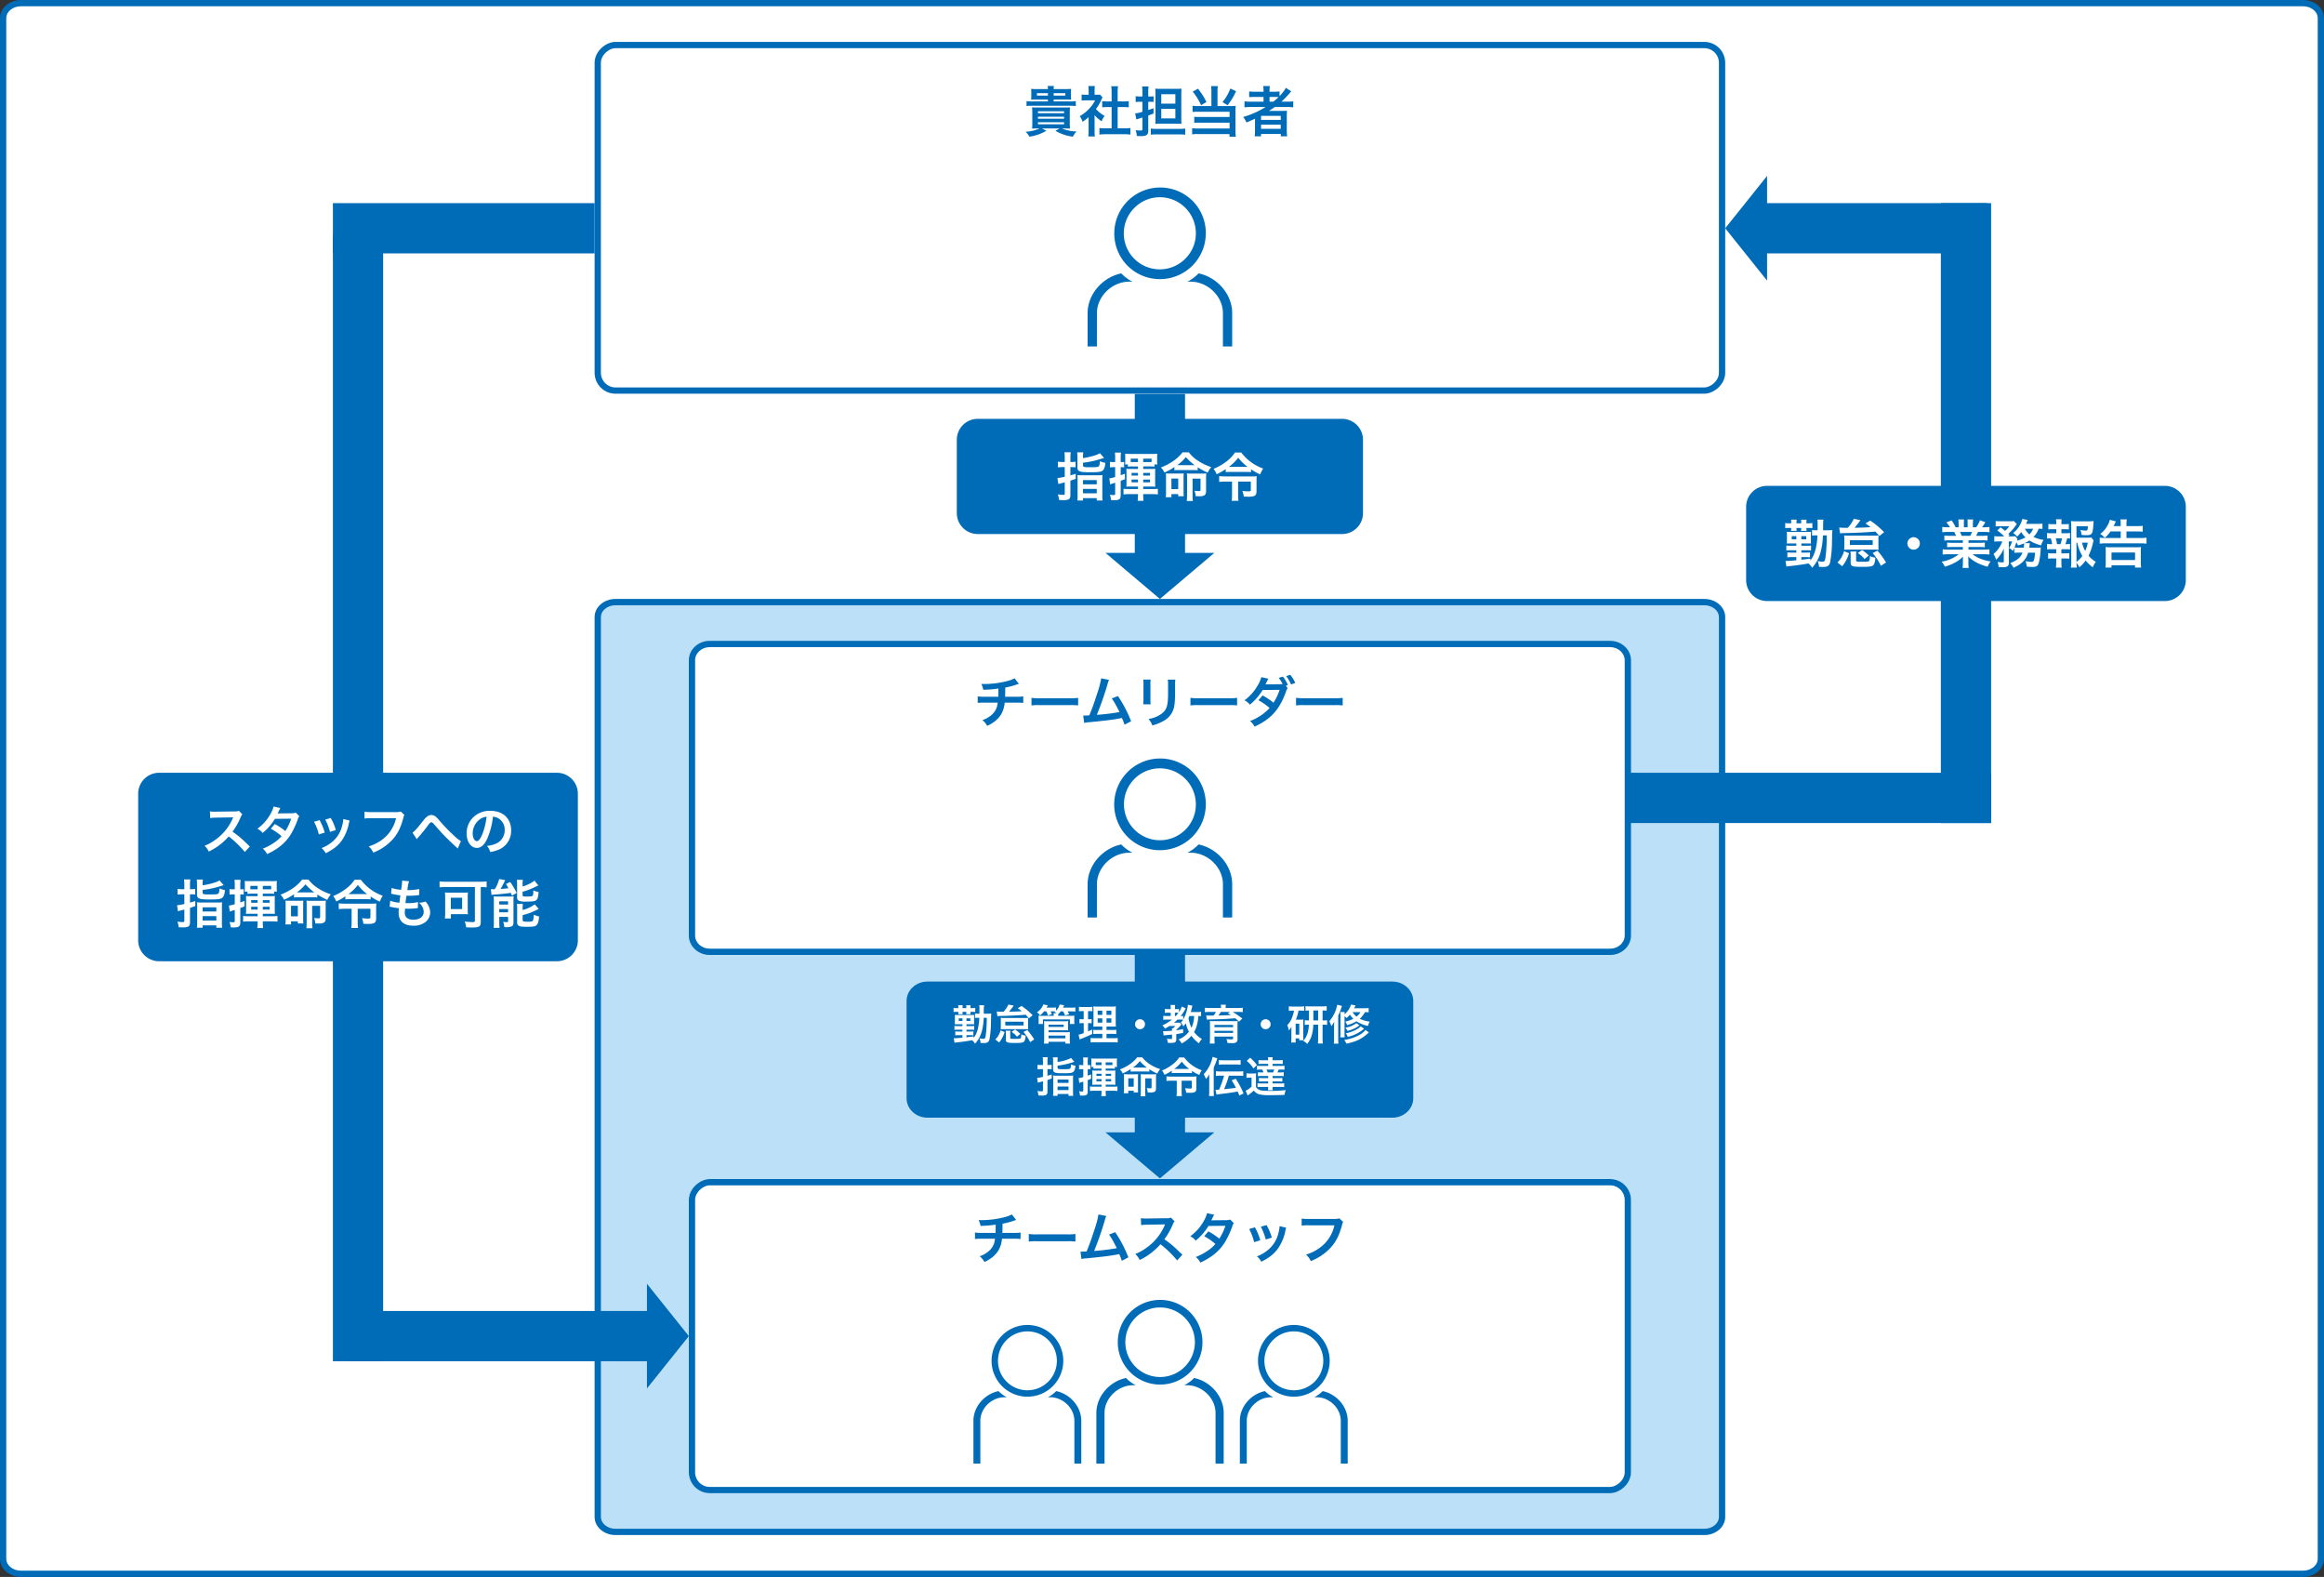 <svg height="753" viewBox="0 0 1110 753" width="1110" xmlns="http://www.w3.org/2000/svg" xmlns:xlink="http://www.w3.org/1999/xlink"><rect x="0" y="0" width="1110" height="753" fill="#333333" stroke="none"/><clipPath id="a"><path d="m0-3h76v82h-76z"/></clipPath><clipPath id="b"><path d="m0 0h76v76h-76z"/></clipPath><clipPath id="c"><path d="m0-8.69h76v82h-76z"/></clipPath><g fill="#fff"><path d="m1100 751.5h-1090c-4.687 0-8.5-3.188-8.5-7.106v-735.789c0-3.918 3.813-7.106 8.5-7.106h1090c4.687 0 8.5 3.188 8.5 7.106v735.789c0 3.918-3.813 7.106-8.5 7.106z"/><path d="m10 3c-1.953 0-3.77.637-5.114 1.794-1.216 1.047-1.886 2.4-1.886 3.811v735.789c0 1.411.67 2.765 1.886 3.811 1.345 1.157 3.161 1.794 5.114 1.794h1090c1.953 0 3.77-.637 5.114-1.794 1.216-1.047 1.886-2.4 1.886-3.811v-735.789c0-1.411-.67-2.765-1.886-3.811-1.345-1.157-3.161-1.794-5.114-1.794zm0-3h1090c5.523 0 10 3.853 10 8.606v735.789c0 4.753-4.477 8.606-10 8.606h-1090c-5.523 0-10-3.853-10-8.606v-735.789c0-4.753 4.477-8.606 10-8.606z" fill="#006cb8"/></g><path d="m0 0h24v80h-24z" fill="#006cb8" transform="translate(542 188)"/><path d="m26 0 26 22h-52z" fill="#006cb8" transform="matrix(-1 0 0 -1 580 286)"/><path d="m10 0h174a10 10 0 0 1 10 10v35a10 10 0 0 1 -10 10h-174a10 10 0 0 1 -10-10v-35a10 10 0 0 1 10-10z" fill="#006cb8" transform="translate(457 200)"/><path d="m11.55 5.6h-1.3a12.1 12.1 0 0 1 -1.95-.15v2.725a13.187 13.187 0 0 1 1.95-.125h1.3v4.6a20.555 20.555 0 0 1 -3.5.6l.45 2.875c.4-.125.5-.15.975-.275 1.05-.25 1.75-.425 2.075-.525v5.3c0 .55-.15.675-.75.675a19.177 19.177 0 0 1 -2.575-.225 8.525 8.525 0 0 1 .6 2.675c.925.05 1.325.075 1.825.075a7.944 7.944 0 0 0 2.45-.25c.775-.275 1.15-.95 1.15-2.075v-6.975l2.55-.875-.025-2.4c-1.175.375-1.575.475-2.525.75v-3.95h.55a17.439 17.439 0 0 1 1.925.1v-2.675a12.449 12.449 0 0 1 -1.925.125h-.55v-2.125a17.77 17.77 0 0 1 .15-2.525h-3a18.4 18.4 0 0 1 .15 2.55zm8.725-2.375a13.507 13.507 0 0 1 .125-2.225h-2.925a15.778 15.778 0 0 1 .125 2.375v4.75c0 2 .975 2.375 6.025 2.375 4.95 0 5.9-.225 6.65-1.575a7.34 7.34 0 0 0 .65-2.9 13.3 13.3 0 0 1 -2.6-.8c-.05 1.5-.175 2.05-.5 2.4-.35.4-1.075.475-4.475.475-2.675 0-3.075-.125-3.075-.925v-1.225a43.987 43.987 0 0 0 5.425-.95c.95-.225 2.5-.675 4.625-1.325l-1.975-2.275c-1.325.9-4.475 1.8-8.075 2.35zm-2.6 18.325a15.086 15.086 0 0 1 -.125 2.45h2.725v-1.125h6.55v1.125h2.8a14.988 14.988 0 0 1 -.125-2.55v-7.425a15.462 15.462 0 0 1 .1-2.175 16.619 16.619 0 0 1 -2.3.1h-7.475a17.009 17.009 0 0 1 -2.225-.1 20.928 20.928 0 0 1 .075 2.125zm2.6-7.3h6.55v2h-6.55zm0 4.2h6.55v2.1h-6.55zm26.25-10.725v1.2h-3.325c-1.1 0-1.575-.025-2.225-.075.05.625.075 1 .075 2.225v4.125c0 1.05-.025 1.575-.075 2.2a19.467 19.467 0 0 1 2.225-.075h3.325v1.2h-4.4a22.048 22.048 0 0 1 -2.5-.125v2.7a21.246 21.246 0 0 1 2.775-.15h4.125v.7a17.885 17.885 0 0 1 -.15 2.5h2.775a22.228 22.228 0 0 1 -.125-2.475v-.725h4.25a22.494 22.494 0 0 1 2.75.15v-2.7c-.35.05-1.625.125-2.525.125h-4.475v-1.2h3.55c.9 0 1.45.025 2.225.075-.05-.575-.075-1.225-.075-2.25v-4.075c0-1 .025-1.575.075-2.225a21.32 21.32 0 0 1 -2.2.075h-3.575v-1.2h3.575a12.035 12.035 0 0 1 1.825.1v-1.075h1.35a11.033 11.033 0 0 1 -.1-1.65v-1.725a16.833 16.833 0 0 1 .075-1.725 20.975 20.975 0 0 1 -2.625.1h-10.2c-1.225 0-2.025-.025-2.55-.075a16.494 16.494 0 0 1 .075 1.725v1.85a9.977 9.977 0 0 1 -.1 1.525h1.35v1.05a12.834 12.834 0 0 1 1.85-.1zm0-2.1h-3.45v-1.625h3.45zm2.5 0v-1.625h4v1.625zm-2.5 5.2v1.25h-3.05v-1.25zm2.5 0h3.25v1.25h-3.25zm-2.5 3.15v1.35h-3.05v-1.35zm2.5 0h3.25v1.35h-3.25zm-13.4-8.325h-.75a10.125 10.125 0 0 1 -1.75-.125v2.65a13.181 13.181 0 0 1 1.7-.1h.8v4.7a17.794 17.794 0 0 1 -2.5.6 1.227 1.227 0 0 0 -.275.025l.375 2.9a3.911 3.911 0 0 1 .525-.2q1.575-.488 1.875-.6v5.225c0 .525-.125.675-.625.675a16.467 16.467 0 0 1 -1.9-.15 8.8 8.8 0 0 1 .575 2.55c.675.025.975.05 1.375.05 2.55 0 3.225-.5 3.225-2.4v-6.85c.55-.225.55-.225 2.025-.8l-.025-2.6c-1.225.45-1.525.575-2 .725v-3.85h.275a12.561 12.561 0 0 1 1.35.075v-2.575a12.561 12.561 0 0 1 -1.35.075h-.275v-1.85a17.84 17.84 0 0 1 .15-2.7h-2.925a19.408 19.408 0 0 1 .125 2.725zm28.3 3.9a19.746 19.746 0 0 1 2.2-.1h6.675a17.943 17.943 0 0 1 2.25.1v-1.425a33.335 33.335 0 0 0 4.775 2.575 10.783 10.783 0 0 1 1.725-2.65 25.066 25.066 0 0 1 -6.225-2.95 17.364 17.364 0 0 1 -4.5-4.1h-3.025a19.087 19.087 0 0 1 -4.3 4.05 26.621 26.621 0 0 1 -6.05 3.175 7.369 7.369 0 0 1 1.7 2.4 27.046 27.046 0 0 0 4.775-2.6zm2.2-2.425h-.85a19.5 19.5 0 0 0 4.125-3.875 24.681 24.681 0 0 0 4.225 3.875zm-3.625 13.825h3.25v1h2.625c-.05-.75-.075-1.3-.075-2.3v-6.325c0-1 .025-1.625.075-2.275-.65.05-1.2.075-2.225.075h-4.175c-1.075 0-1.55-.025-2.125-.075.05.65.075 1.175.075 2.15v6.675a19.766 19.766 0 0 1 -.125 2.55h2.7zm0-7.425h3.25v5.025h-3.25zm7.475 7.85c0 1.175-.05 2.025-.125 2.85h2.9a18.623 18.623 0 0 1 -.15-2.675v-8h3.8v5.25c0 .55-.15.7-.75.7a20.235 20.235 0 0 1 -2.15-.15 6.7 6.7 0 0 1 .575 2.575 4.306 4.306 0 0 0 .5.025c.7.025 1.175.025 1.225.025a4.7 4.7 0 0 0 2.425-.45c.625-.4.825-.95.825-2.225v-5.775a23.021 23.021 0 0 1 .1-2.475 15.559 15.559 0 0 1 -2.25.1h-4.725a17.384 17.384 0 0 1 -2.275-.1c.05.75.075 1.475.075 2.525zm18.475-10.925a19.109 19.109 0 0 1 2.15-.1h7.675a21.927 21.927 0 0 1 2.25.1v-1.375a22.036 22.036 0 0 0 4.4 2.45 12.665 12.665 0 0 1 1.4-2.8 22.382 22.382 0 0 1 -10.475-7.65h-2.975a17.63 17.63 0 0 1 -4.025 4.225 26.266 26.266 0 0 1 -6.225 3.575 9.715 9.715 0 0 1 1.475 2.575 28.563 28.563 0 0 0 4.35-2.45zm2.175-2.525h-.675a21.933 21.933 0 0 0 4.475-4.375 21.135 21.135 0 0 0 4.45 4.375zm.825 7.025v6.45a17.391 17.391 0 0 1 -.175 2.725h3.25a15.975 15.975 0 0 1 -.175-2.725v-6.45h6.075v4.075c0 .45-.25.6-1.05.6a28.731 28.731 0 0 1 -3-.2 8.925 8.925 0 0 1 .675 2.7c1.55.05 1.825.05 2.375.05 2.9 0 3.725-.575 3.725-2.6v-4.9a18.389 18.389 0 0 1 .1-2.275 18.459 18.459 0 0 1 -2.25.1h-12.65a26.382 26.382 0 0 1 -3.05-.15v2.75a29.172 29.172 0 0 1 3.025-.15z" fill="#fff" transform="translate(497 215)"/><g fill="#fff" stroke="#006cb8" stroke-width="3" transform="matrix(0 -1 1 0 284 188.704)"><rect height="540" rx="10" stroke="none" width="168" x=".704"/><rect fill="none" height="537" rx="8.5" width="165" x="2.204" y="1.5"/></g><g clip-path="url(#a)" transform="translate(516 89)"><g clip-path="url(#b)" transform="translate(0 .429)"><g clip-path="url(#b)" fill="#006cb8"><path d="m51.119 45.057h1.481c8.252 0 15.472 7.019 15.472 15.044v15.899h4.428v-15.9c0-9.057-7.145-17.132-16.05-18.994a19.6 19.6 0 0 1 -5.333 3.95z" transform="translate(.025)"/><path d="m7.9 60.1c0-8.025 7.245-15.044 15.472-15.044h1.484a20.106 20.106 0 0 1 -5.358-3.95c-8.907 1.863-16.051 9.938-16.051 18.994v15.9h4.427z" transform="translate(.025)"/><path d="m53.509 6.415a21.934 21.934 0 0 0 -31.018 31.019 21.727 21.727 0 0 0 15.5 6.415 21.9 21.9 0 0 0 21.909-21.912 21.761 21.761 0 0 0 -6.391-15.522zm-3.371 27.648a17.175 17.175 0 1 1 -24.3-24.277 17.032 17.032 0 0 1 12.124-5.031 17.178 17.178 0 0 1 17.183 17.182 16.905 16.905 0 0 1 -5.007 12.126z" transform="translate(.025)"/></g></g></g><path d="m-53.482-15.47v.91h-7.28a18.051 18.051 0 0 1 -2.938-.156v2.366a18.822 18.822 0 0 1 2.938-.156h17.628a18.4 18.4 0 0 1 2.964.156v-2.366a18.213 18.213 0 0 1 -2.964.156h-7.618v-.91h5.538c1.274 0 2.054.026 2.834.078a14.348 14.348 0 0 1 -.1-2.08v-1.014a14.579 14.579 0 0 1 .1-2.08 28.275 28.275 0 0 1 -2.99.1h-5.382a5.87 5.87 0 0 1 .156-1.482h-3.042a5.406 5.406 0 0 1 .156 1.482h-5.044a27.961 27.961 0 0 1 -2.99-.1 15.293 15.293 0 0 1 .1 2.08v1.014a14.814 14.814 0 0 1 -.1 2.08c.754-.052 1.534-.078 2.834-.078zm2.73-1.9v-1.144h5.564v1.144zm-2.73 0h-5.252v-1.144h5.252zm-3.952 15.7a18.288 18.288 0 0 1 -6.734 1.57 10.03 10.03 0 0 1 1.846 2.366 22.882 22.882 0 0 0 8.086-2.812l-2.054-1.118h8.372l-1.976 1.144a22.359 22.359 0 0 0 8.294 2.782 12.659 12.659 0 0 1 1.768-2.47 19.91 19.91 0 0 1 -6.994-1.456h1.144c1.222 0 2.054.026 2.73.078-.052-.6-.1-1.716-.1-2.782v-4.524a24.643 24.643 0 0 1 .1-2.86 22.133 22.133 0 0 1 -2.626.078h-12.822a22.865 22.865 0 0 1 -2.626-.078c.052.832.078 1.482.078 2.678v4.888c0 1.04-.052 2.132-.1 2.6.806-.052 1.43-.078 2.756-.078zm-.806-8.19h12.48v.91h-12.48zm0 2.6h12.48v.936h-12.48zm0 2.626h12.48v.988h-12.48zm27.04-3.4a14.271 14.271 0 0 0 3.354 2.934 11.089 11.089 0 0 1 1.43-2.548 15.33 15.33 0 0 1 -4.134-3.3 21.362 21.362 0 0 0 2.6-4.446 7.229 7.229 0 0 1 .572-1.092l-1.248-1.352a9.471 9.471 0 0 1 -1.508.078h-1.066v-2.13a11.082 11.082 0 0 1 .156-2.028h-3.146a11.938 11.938 0 0 1 .156 1.976v2.184h-1.3a15.875 15.875 0 0 1 -2.054-.1v2.886a17.8 17.8 0 0 1 2.184-.1h4.238a15.448 15.448 0 0 1 -2.834 4 17.933 17.933 0 0 1 -4.472 3.51 10.074 10.074 0 0 1 1.326 2.7 17.522 17.522 0 0 0 2.886-2.21v6.526a15.554 15.554 0 0 1 -.156 2.7h3.146a18.462 18.462 0 0 1 -.13-2.648zm11.024-3.848h2.756c.91 0 1.716.052 2.548.13v-2.938a16.91 16.91 0 0 1 -2.548.13h-2.756v-4.576a15.242 15.242 0 0 1 .182-2.7h-3.25a18.4 18.4 0 0 1 .182 2.7v4.576h-1.95a17.552 17.552 0 0 1 -2.548-.13v2.938c.832-.078 1.664-.13 2.548-.13h1.95v10.166h-2.838a23.576 23.576 0 0 1 -2.99-.156v3.146a20.968 20.968 0 0 1 2.938-.182h8.892a21.349 21.349 0 0 1 2.964.182v-3.146a22.3 22.3 0 0 1 -2.964.156h-3.12zm11.83-2.518v4.78a17.026 17.026 0 0 1 -3.458.78l.546 2.912a6.317 6.317 0 0 1 1.092-.39c.754-.234.754-.234 1.82-.572v5.46c0 .624-.156.754-.832.754a23.614 23.614 0 0 1 -2.444-.156 9.067 9.067 0 0 1 .6 2.756c.832.052 1.56.078 2.132.078 2.418 0 3.328-.676 3.328-2.47v-7.384c1.118-.39 1.326-.468 2.522-.936v-2.548c-1.17.416-1.456.52-2.522.858v-3.922h.962a11.073 11.073 0 0 1 1.586.1v-2.73a9.819 9.819 0 0 1 -1.56.1h-.988v-2.158a14.423 14.423 0 0 1 .156-2.626h-3.094a14.738 14.738 0 0 1 .156 2.652v2.132h-1.2a9.594 9.594 0 0 1 -2.028-.156v2.808a14.64 14.64 0 0 1 2.028-.13zm16.016 10.448a23.687 23.687 0 0 1 2.652.1c-.078-.962-.1-1.69-.1-3.016v-10.66c0-1.534.026-2.288.1-3.146a23.372 23.372 0 0 1 -2.782.1h-7.046a22.468 22.468 0 0 1 -2.678-.1c.052.7.078 1.508.078 2.808v11.548c0 1.118-.026 1.872-.078 2.47.78-.078 1.664-.1 2.626-.1zm-7.02-14.066h6.734v4.5h-6.734zm0 6.994h6.734v4.55h-6.734zm-4.992 12.324c.832-.078 1.742-.13 3.042-.13h10.374a25.525 25.525 0 0 1 3.016.156v-2.938a24.156 24.156 0 0 1 -2.99.156h-10.4a25.375 25.375 0 0 1 -3.042-.156zm28.942-13.65h-6.3a16.461 16.461 0 0 1 -2.7-.156v2.964a25.758 25.758 0 0 1 2.678-.1h15v2.5h-14.35a19.555 19.555 0 0 1 -2.522-.1v2.912a20.408 20.408 0 0 1 2.5-.1h14.374v2.782h-15.18a18.381 18.381 0 0 1 -2.7-.13v2.948a14.475 14.475 0 0 1 2.834-.156h15v1.274h3.016a22.851 22.851 0 0 1 -.156-2.964v-9.624a17.8 17.8 0 0 1 .1-2.184 12.545 12.545 0 0 1 -2.08.13h-6.6v-6.968a16.733 16.733 0 0 1 .156-2.574h-3.23a17.7 17.7 0 0 1 .156 2.574zm-8.918-6.89a29.574 29.574 0 0 1 4 6.474l2.548-1.508a31.762 31.762 0 0 0 -4.056-6.37zm17.94-1.482a21.542 21.542 0 0 1 -3.722 6.474l2.418 1.508a31.07 31.07 0 0 0 4.056-6.708zm16.874 8.814a43.208 43.208 0 0 1 -10.716 4.784 9.5 9.5 0 0 1 1.534 2.6c2-.806 2.548-1.04 4.134-1.82-.026.468-.026 1.04-.026 1.456v4.03a24.142 24.142 0 0 1 -.156 2.938h3.042v-1.118h9.438v1.118h3.016a20.326 20.326 0 0 1 -.156-2.938v-6.422a24.992 24.992 0 0 1 .1-2.834c-.754.052-1.482.078-2.73.078h-3.818c-.676 0-1.534 0-2.106.026 1.17-.754 1.82-1.2 2.808-1.9h5.59a27.161 27.161 0 0 1 3.224.156v-2.86a22.033 22.033 0 0 1 -2.964.156h-2.678a38.006 38.006 0 0 0 3.536-3.588q.9-1.053 1.17-1.326l-2.574-1.69a18.516 18.516 0 0 1 -3.016 3.952v-2.236a20.664 20.664 0 0 1 -2.912.156h-1.872v-.442a11.078 11.078 0 0 1 .156-2.288h-3.172a13.912 13.912 0 0 1 .152 2.29v.442h-3.8a21.924 21.924 0 0 1 -3.068-.156v2.73a28.665 28.665 0 0 1 2.964-.1h3.9v2.262h-5.92a22.883 22.883 0 0 1 -3.172-.156v2.86a26.171 26.171 0 0 1 3.12-.156zm1.872-2.548v-2.262h2.132c1.04 0 1.482.026 2.184.078a25.433 25.433 0 0 1 -2.5 2.184zm-4.06 6.786h9.412v1.924h-9.412zm0 4.186h9.412v2h-9.412z" fill="#006cb8" transform="translate(554 63)"/><g fill="#bbe0f7" transform="translate(284 286)"><path d="m530 445.5h-520c-4.687 0-8.5-3.2-8.5-7.134v-429.731c0-3.934 3.813-7.134 8.5-7.134h520c4.687 0 8.5 3.2 8.5 7.134v429.731c0 3.934-3.813 7.134-8.5 7.134z"/><path d="m10 3c-1.951 0-3.766.639-5.11 1.8-1.218 1.052-1.89 2.414-1.89 3.835v429.731c0 1.421.671 2.783 1.89 3.835 1.344 1.161 3.159 1.8 5.11 1.8h520c1.951 0 3.766-.639 5.11-1.8 1.219-1.052 1.89-2.414 1.89-3.835v-429.731c0-1.421-.671-2.783-1.89-3.835-1.344-1.161-3.159-1.8-5.11-1.8zm0-3h520c5.523 0 10 3.866 10 8.634v429.731c0 4.769-4.477 8.634-10 8.634h-520c-5.523 0-10-3.866-10-8.634v-429.731c0-4.769 4.477-8.634 10-8.634z" fill="#006cb8"/></g><g fill="#fff" transform="matrix(0 -1 1 0 329 456)"><path d="m140.717 448.5h-131.434c-4.291 0-7.783-3.813-7.783-8.5v-185.648-244.352c0-4.687 3.491-8.5 7.783-8.5h131.434c4.291 0 7.783 3.813 7.783 8.5v430c0 4.687-3.491 8.5-7.783 8.5z"/><path d="m9.283 3c-3.464 0-6.283 3.14-6.283 7v430c0 3.86 2.818 7 6.283 7h131.434c3.464 0 6.283-3.14 6.283-7v-430c0-3.86-2.818-7-6.283-7zm0-3h131.434c5.127 0 9.283 4.477 9.283 10v430c0 5.523-4.156 10-9.283 10h-131.434c-5.127 0-9.283-4.477-9.283-10v-430c0-5.523 4.156-10 9.283-10z" fill="#006cb8"/></g><path d="m0 0h24v173.002h-24z" fill="#006cb8" transform="matrix(0 1 -1 0 951 369)"/><g clip-path="url(#c)" transform="translate(516 367.69)"><g clip-path="url(#b)" transform="translate(0 -5.571)"><g clip-path="url(#b)" fill="#006cb8"><g transform="translate(3.472 41.107)"><path d="m0 3.95h1.484c8.252 0 15.472 7.019 15.472 15.044v15.9h4.428v-15.9c0-9.057-7.145-17.132-16.051-18.994a19.6 19.6 0 0 1 -5.333 3.95z" transform="translate(47.673)"/><path d="m4.453 18.994c0-8.025 7.247-15.044 15.472-15.044h1.484a20.106 20.106 0 0 1 -5.359-3.95c-8.905 1.862-16.05 9.937-16.05 18.994v15.9h4.428z"/></g><path d="m37.434 6.415a21.934 21.934 0 0 0 -31.019 31.019 21.727 21.727 0 0 0 15.5 6.415 21.9 21.9 0 0 0 21.909-21.912 21.761 21.761 0 0 0 -6.39-15.522zm-3.371 27.648a17.182 17.182 0 0 1 -29.333-12.151 17.178 17.178 0 0 1 17.157-17.157 17.178 17.178 0 0 1 17.182 17.182 16.905 16.905 0 0 1 -5.006 12.126z" transform="translate(16.101)"/></g></g></g><path d="m-69.42-21.112a13.673 13.673 0 0 1 -3.146 1.222 44.882 44.882 0 0 1 -11.128 1.508c-.39 0-.806 0-1.612-.052a10.911 10.911 0 0 1 .962 2.808 58.18 58.18 0 0 0 7.2-.6c0 1.82 0 2.834-.052 3.926h-6.654a16.118 16.118 0 0 1 -3.172-.182v3.12a23.757 23.757 0 0 1 3.12-.13h6.422a14.958 14.958 0 0 1 -.286 1.742 8.3 8.3 0 0 1 -2.99 4.42 11.99 11.99 0 0 1 -4.03 2.184 8.423 8.423 0 0 1 2.262 2.756 16.211 16.211 0 0 0 2.418-1.3 13.445 13.445 0 0 0 4.238-4.134 13.63 13.63 0 0 0 1.742-5.666h5.746a23.757 23.757 0 0 1 3.12.13v-3.12a16.118 16.118 0 0 1 -3.172.182h-5.512c.052-.884.052-.884.078-4.394a32.156 32.156 0 0 0 4.342-1.066c1.872-.624 1.872-.624 2.184-.7zm8.086 12.948a28.543 28.543 0 0 1 4.238-.13h13.806a28.543 28.543 0 0 1 4.238.13v-3.614a25.533 25.533 0 0 1 -4.212.182h-13.858a25.533 25.533 0 0 1 -4.212-.182zm33.28-12.922a41.121 41.121 0 0 1 -1.9 7.2c-1.352 4.264-2.392 7.2-3.77 10.478-1.092.052-1.716.078-2.236.078h-.676l.468 3.51a14.222 14.222 0 0 1 2.368-.31c7.774-.754 12.09-1.3 14.716-1.846.6-.13.6-.13.936-.208a26.625 26.625 0 0 1 1.248 3.224l3.146-1.64a60.817 60.817 0 0 0 -6.292-12.038l-2.938 1.144a32.28 32.28 0 0 1 2.47 4.134c.624 1.17.936 1.742 1.222 2.366a102.755 102.755 0 0 1 -10.816 1.328 154.42 154.42 0 0 0 5.148-14.82 7.958 7.958 0 0 1 .676-1.872zm20.1.572a16.416 16.416 0 0 1 .1 2.34v7.15a18.75 18.75 0 0 1 -.13 2.34h3.564a12.55 12.55 0 0 1 -.1-2.288v-7.176a13.215 13.215 0 0 1 .1-2.34zm11.726.052a13.691 13.691 0 0 1 .13 2.47v3.25c0 2.08-.026 3.224-.13 4.342-.288 3.432-1.146 5.018-3.59 6.63a14.024 14.024 0 0 1 -5.616 2.08 8.882 8.882 0 0 1 1.82 3.09 21.992 21.992 0 0 0 5.07-2 9.958 9.958 0 0 0 5.122-6.056c.468-1.638.65-3.822.676-7.878v-3.51a12.332 12.332 0 0 1 .13-2.418zm10.816 12.3a28.543 28.543 0 0 1 4.238-.13h13.804a28.543 28.543 0 0 1 4.238.13v-3.614a25.533 25.533 0 0 1 -4.212.182h-13.856a25.533 25.533 0 0 1 -4.212-.182zm45.578-9.412.962-.312a16.035 16.035 0 0 0 -2.392-4.03l-2 .6a16.539 16.539 0 0 1 1.864 2.934c-.286.052-.884.078-1.43.1l-5.408.052h-.624c-.39.026-.468.026-.728.052.13-.234.182-.338.624-1.248a15.617 15.617 0 0 1 .78-1.482l-3.38-.754a14.006 14.006 0 0 1 -1.534 3.618 22.8 22.8 0 0 1 -6.5 7.436 8.253 8.253 0 0 1 2.6 2.08 27.981 27.981 0 0 0 6.084-6.994l8.086-.078a25.367 25.367 0 0 1 -2.912 6.136 35.824 35.824 0 0 0 -5.226-3.484l-1.972 2.314a30.718 30.718 0 0 1 5.33 3.692 23.407 23.407 0 0 1 -9.334 6.214 9.055 9.055 0 0 1 2.158 2.7c7.852-3.636 11.886-8.108 14.976-16.61a5.441 5.441 0 0 1 .81-1.742zm4.472-1.3a14.825 14.825 0 0 0 -2.392-3.9l-1.924.624a18.932 18.932 0 0 1 2.314 3.978zm.39 10.712a28.543 28.543 0 0 1 4.238-.13h13.804a28.543 28.543 0 0 1 4.238.13v-3.614a25.533 25.533 0 0 1 -4.208.176h-13.862a25.533 25.533 0 0 1 -4.212-.182z" fill="#006cb8" transform="translate(554 345)"/><g transform="matrix(0 -1 1 0 329 713.271)"><g fill="#fff" stroke="#006cb8" stroke-width="3"><rect height="450" rx="10" stroke="none" width="150" x=".27"/><rect fill="none" height="447" rx="8.5" width="147" x="1.77" y="1.5"/></g><g fill="#006cb8"><path d="m63.271-164h24v146h-24z"/><path d="m25 0 25 20h-50z" transform="matrix(-1 0 0 -1 100.271 -.002)"/></g></g><g fill="#006cb8"><path d="m195.8 147.261h1.317c7.257 0 13.636 6.2 13.636 13.249v24.174h3.9v-24.174c0-7.98-6.3-15.083-14.127-16.71a18.425 18.425 0 0 1 -4.726 3.461z" transform="translate(369.82 514.195)"/><path d="m37.2 160.51c0-7.051 6.379-13.249 13.636-13.249h1.317a17.837 17.837 0 0 1 -4.726-3.461c-7.851 1.653-14.127 8.755-14.127 16.71v24.174h3.9z" transform="translate(490.352 514.195)"/><path d="m93.122-.6a20.222 20.222 0 1 0 20.222 20.222 20.22 20.22 0 0 0 -20.222-20.222zm0 36.828a16.606 16.606 0 1 1 16.606-16.606 16.61 16.61 0 0 1 -16.606 16.606z" transform="translate(460.979 621.302)"/><path d="m195.8 146.731h1.115c6.146 0 11.548 5.249 11.548 11.22v20.471h3.3v-20.471c0-6.758-5.337-12.773-11.964-14.151a15.6 15.6 0 0 1 -4 2.931z" transform="translate(304.682 520.456)"/><path d="m36.6 157.951c0-5.971 5.4-11.22 11.548-11.22h1.115a15.106 15.106 0 0 1 -4-2.931c-6.649 1.4-11.964 7.414-11.964 14.151v20.471h3.3z" transform="translate(431.641 520.456)"/><path d="m90.025-.6a17.125 17.125 0 1 0 17.125 17.125 17.123 17.123 0 0 0 -17.125-17.125zm0 31.188a14.063 14.063 0 1 1 14.063-14.063 14.067 14.067 0 0 1 -14.063 14.063z" transform="translate(400.702 633.274)"/><path d="m195.8 146.731h1.115c6.146 0 11.548 5.249 11.548 11.22v20.471h3.3v-20.471c0-6.758-5.337-12.773-11.964-14.151a15.6 15.6 0 0 1 -4 2.931z" transform="translate(431.93 520.456)"/><path d="m36.6 157.951c0-5.971 5.4-11.22 11.548-11.22h1.115a15.106 15.106 0 0 1 -4-2.931c-6.649 1.4-11.964 7.414-11.964 14.151v20.471h3.3z" transform="translate(558.889 520.456)"/><path d="m90.025-.6a17.125 17.125 0 1 0 17.125 17.125 17.123 17.123 0 0 0 -17.125-17.125zm0 31.188a14.063 14.063 0 1 1 14.063-14.063 14.067 14.067 0 0 1 -14.063 14.063z" transform="translate(527.95 633.274)"/><path d="m-70.72-21.112a13.673 13.673 0 0 1 -3.146 1.222 44.882 44.882 0 0 1 -11.128 1.508c-.39 0-.806 0-1.612-.052a10.911 10.911 0 0 1 .962 2.808 58.18 58.18 0 0 0 7.2-.6c0 1.82 0 2.834-.052 3.926h-6.654a16.118 16.118 0 0 1 -3.172-.182v3.12a23.757 23.757 0 0 1 3.12-.13h6.422a14.958 14.958 0 0 1 -.286 1.742 8.3 8.3 0 0 1 -2.99 4.42 11.99 11.99 0 0 1 -4.03 2.184 8.423 8.423 0 0 1 2.262 2.756 16.211 16.211 0 0 0 2.418-1.3 13.445 13.445 0 0 0 4.238-4.134 13.63 13.63 0 0 0 1.742-5.666h5.746a23.757 23.757 0 0 1 3.12.13v-3.12a16.118 16.118 0 0 1 -3.172.182h-5.512c.052-.884.052-.884.078-4.394a32.156 32.156 0 0 0 4.342-1.066c1.872-.624 1.872-.624 2.184-.7zm8.086 12.948a28.543 28.543 0 0 1 4.238-.13h13.806a28.543 28.543 0 0 1 4.238.13v-3.614a25.533 25.533 0 0 1 -4.212.182h-13.858a25.533 25.533 0 0 1 -4.212-.182zm33.28-12.922a41.121 41.121 0 0 1 -1.9 7.2c-1.352 4.264-2.392 7.2-3.77 10.478-1.092.052-1.716.078-2.236.078h-.676l.468 3.51a14.222 14.222 0 0 1 2.368-.31c7.774-.754 12.09-1.3 14.716-1.846.6-.13.6-.13.936-.208a26.625 26.625 0 0 1 1.248 3.224l3.146-1.64a60.817 60.817 0 0 0 -6.292-12.038l-2.938 1.144a32.28 32.28 0 0 1 2.47 4.134c.624 1.17.936 1.742 1.222 2.366a102.755 102.755 0 0 1 -10.816 1.328 154.42 154.42 0 0 0 5.148-14.82 7.958 7.958 0 0 1 .676-1.872zm40.092 19.24c-3.146-3.042-3.146-3.042-3.796-3.614a40.3 40.3 0 0 0 -4.81-3.77 34.434 34.434 0 0 0 4.056-7.176 5 5 0 0 1 .832-1.4l-1.72-1.772a5.632 5.632 0 0 1 -2.314.286l-9.152.13h-.624a11.378 11.378 0 0 1 -2.288-.156l.1 3.328a20.49 20.49 0 0 1 2.842-.21c8.19-.13 8.19-.13 8.606-.156l-.286.676a25.061 25.061 0 0 1 -8.736 10.58 21.466 21.466 0 0 1 -5.2 2.86 10.43 10.43 0 0 1 2.106 2.89 30.9 30.9 0 0 0 9.906-7.514 49.981 49.981 0 0 1 7.982 7.722zm22.828-16.822a6.825 6.825 0 0 1 -2.288.312c-6.344.052-6.344.052-6.76.1a12.956 12.956 0 0 0 .624-1.248 13.7 13.7 0 0 1 .78-1.456l-3.38-.754a15.85 15.85 0 0 1 -1.508 3.614 22.352 22.352 0 0 1 -6.526 7.41 8.253 8.253 0 0 1 2.6 2.08 26.9 26.9 0 0 0 6.084-6.99l8.086-.078a24.841 24.841 0 0 1 -2.912 6.136 33.842 33.842 0 0 0 -5.226-3.484l-1.976 2.314a29.434 29.434 0 0 1 5.33 3.718 18.874 18.874 0 0 1 -4.264 3.614 26.2 26.2 0 0 1 -5.07 2.6 8.252 8.252 0 0 1 2.158 2.68c5.538-2.548 9.2-5.616 11.856-9.932a43.608 43.608 0 0 0 3.328-7.15 4.657 4.657 0 0 1 .806-1.742zm9.074 4.524a26.012 26.012 0 0 1 2.366 6.292l2.938-.936a29.991 29.991 0 0 0 -2.544-6.162zm5.56-1.092a28.59 28.59 0 0 1 2.366 6.11l2.886-.91a25.542 25.542 0 0 0 -2.522-5.98zm8.944-.26a11.533 11.533 0 0 1 -.468 2.99 14.95 14.95 0 0 1 -5.9 9.022 16.865 16.865 0 0 1 -4.42 2.392 9.444 9.444 0 0 1 2.08 2.574c3.848-1.95 6.006-3.64 7.93-6.266a22.194 22.194 0 0 0 3.588-8.658 5.472 5.472 0 0 1 .364-1.326zm28.6-3.718a9.5 9.5 0 0 1 -2.782.26h-11.93a18.314 18.314 0 0 1 -3.328-.182v3.38a20.64 20.64 0 0 1 3.276-.156h12.376a18.015 18.015 0 0 1 -7.878 11.336 21.154 21.154 0 0 1 -5.694 2.652 9.568 9.568 0 0 1 2.288 3.094 25.315 25.315 0 0 0 9.672-6.63c2.5-2.808 4.03-5.928 5.33-10.894a3.91 3.91 0 0 1 .442-1.17z" transform="translate(554 601)"/><path d="m542.001 454.7h24v90h-24z"/><path d="m26 0 26 22h-52z" transform="matrix(-1 0 0 -1 580.001 562.7)"/><path d="m10 0h222c5.523 0 10 4.157 10 9.286v46.428c0 5.129-4.477 9.286-10 9.286h-222c-5.523 0-10-4.157-10-9.286v-46.428c0-5.129 4.477-9.286 10-9.286z" transform="translate(433.001 468.7)"/></g><path d="m18.3 7.32a62.643 62.643 0 0 1 -.48 8.38c-.22 1.44-.38 1.66-1.18 1.66a9.143 9.143 0 0 1 -1.8-.22 6.669 6.669 0 0 1 .5 2.18c1.38.06 1.38.06 1.6.06 1.66 0 2.3-.44 2.66-1.8a45.914 45.914 0 0 0 .7-7.72c.1-4.1.1-4.1.16-4.58a16.283 16.283 0 0 1 -1.94.08h-1.62a21.358 21.358 0 0 1 .14-4.04h-2.34a8 8 0 0 1 .12 1.54c0 1.26 0 1.46-.02 2.5h-.44a8.98 8.98 0 0 1 -1.68-.1v2.14a9.946 9.946 0 0 1 1.66-.08h.42c-.24 4.5-1.06 7.42-2.7 9.62l-.02-.74c-1.28.18-1.28.18-3.44.42v-1h1.5a14.559 14.559 0 0 1 1.8.08v-1.88a13.181 13.181 0 0 1 -1.8.08h-1.5v-.9h1.84a15.018 15.018 0 0 1 1.86.08v-1.88a14.213 14.213 0 0 1 -1.86.08h-1.84v-.88h2.16a14.466 14.466 0 0 1 1.52.04c-.02-.16-.02-.6-.04-1.3v-1.8a8.372 8.372 0 0 1 .06-1.38 14.926 14.926 0 0 1 -1.56.04h-6.18a14.484 14.484 0 0 1 -1.54-.04 7.03 7.03 0 0 1 .06 1.2v2.06a11.054 11.054 0 0 1 -.06 1.22c.66-.04.82-.04 1.54-.04h2.12v.88h-2.02a10.208 10.208 0 0 1 -1.8-.1v1.92a10.955 10.955 0 0 1 1.78-.1h2.04v.9h-1.68a9.72 9.72 0 0 1 -1.74-.1v1.92a10.756 10.756 0 0 1 1.72-.1h1.7v1.2c-1.92.18-2.96.26-3.64.26a4.9 4.9 0 0 1 -.5-.02l.36 2.16c.38-.06.52-.08 1.02-.14 3.02-.32 5.26-.64 7.36-1.04a5.186 5.186 0 0 1 1.42 1.66 14.447 14.447 0 0 0 3.18-5.72 27.686 27.686 0 0 0 .96-6.66zm-11.62.28v1.22h-1.76v-1.22zm1.92 0h1.88v1.22h-1.88zm-3.88-4.9h-.64a8.5 8.5 0 0 1 -1.64-.1v1.96a8.669 8.669 0 0 1 1.58-.08h.7v.14a6.381 6.381 0 0 1 -.06.98h2.14a5.547 5.547 0 0 1 -.06-.98v-.14h1.8v.14a5.393 5.393 0 0 1 -.06.98h2.12a5.757 5.757 0 0 1 -.06-.96v-.16h.6a10.758 10.758 0 0 1 1.66.08v-1.96a11.388 11.388 0 0 1 -1.66.1h-.6v-.26a5.414 5.414 0 0 1 .06-1.1h-2.14a5.316 5.316 0 0 1 .08 1.14v.22h-1.8v-.24a5.083 5.083 0 0 1 .08-1.14h-2.16a8.809 8.809 0 0 1 .06 1.16zm18.68 3.84a12.605 12.605 0 0 1 1.68-.1c3.82-.06 8.28-.28 11.8-.58.56.58.8.84 1.56 1.68l1.78-1.44a31.763 31.763 0 0 0 -5.32-4.44l-1.8 1.1a19.089 19.089 0 0 1 1.94 1.42c-2.06.14-2.06.14-6.12.24.5-.58 1.12-1.34 1.68-2.12.36-.5.36-.5.58-.8l-2.54-.5a13.4 13.4 0 0 1 -2.32 3.44h-.28c-1.14 0-2.26-.04-2.98-.12zm.8 12.56a10.193 10.193 0 0 0 1.42-2.1 13.645 13.645 0 0 0 1.2-2.86l-1.9-.8a10.516 10.516 0 0 1 -1.08 2.5 8.578 8.578 0 0 1 -1.46 1.82zm3.14-5.62a7.294 7.294 0 0 1 .1 1.4v2.86c0 1.38.58 1.6 4.34 1.6 3.46 0 4.16-.16 4.62-1.08a6.587 6.587 0 0 0 .46-2.44 5.932 5.932 0 0 1 -2.06-.6c-.04 1.18-.08 1.54-.28 1.82-.22.3-.64.36-3.02.36-1.72 0-1.98-.06-1.98-.52v-2.24a5.116 5.116 0 0 1 .1-1.16zm-2.32-2.32a11.445 11.445 0 0 1 -.08 1.66 14.205 14.205 0 0 1 1.78-.08h9.6a14.354 14.354 0 0 1 1.8.08 11.445 11.445 0 0 1 -.08-1.66v-2.2a11 11 0 0 1 .08-1.62 15.652 15.652 0 0 1 -1.94.08h-9.32a15.285 15.285 0 0 1 -1.92-.08 13.082 13.082 0 0 1 .08 1.62zm10.84-1.98v1.8h-8.72v-1.8zm-1.5 5.84a12.785 12.785 0 0 0 -2.56-2.1l-1.64 1.14a9.625 9.625 0 0 1 2.54 2.28zm6.6 2.64a32.007 32.007 0 0 0 -3.28-4.5l-1.84.92a21.82 21.82 0 0 1 3.16 4.86zm5.8-13.42a8.862 8.862 0 0 1 .74 1.98l1.94-.66c-.24-.5-.36-.76-.68-1.32h1.32c.34 0 .56 0 .9.02l-.3.22a5.718 5.718 0 0 1 .92.62h-1.38a4.457 4.457 0 0 1 .06.96v.32h-5.18c-1.16 0-1.5-.02-2.1-.06a7.344 7.344 0 0 1 .08 1.28v1.36a11.667 11.667 0 0 1 -.08 1.32h2.12v-2.18h12.9v2.18h2.16a7.858 7.858 0 0 1 -.08-1.32v-1.4a6.812 6.812 0 0 1 .06-1.24c-.66.04-1.02.06-2.16.06h-5.62l.02-.32v-.4a10.931 10.931 0 0 0 1.22-1.4h1.12a10.169 10.169 0 0 1 .94 1.94l1.98-.58a11.522 11.522 0 0 0 -.76-1.36h1.86a15.225 15.225 0 0 1 1.86.08v-1.96a12.53 12.53 0 0 1 -1.96.1h-3.94c.18-.38.22-.46.54-1.16l-2.14-.34a6.431 6.431 0 0 1 -1.74 2.94v-1.56a9.815 9.815 0 0 1 -1.78.1h-2.74a12.5 12.5 0 0 0 .6-1.1l-2.14-.4a7.77 7.77 0 0 1 -3.04 3.74 6 6 0 0 1 1.46 1.48 11.115 11.115 0 0 0 1.94-1.94zm1.06 15.4v-.86h8.04v.86h2.2a12.97 12.97 0 0 1 -.1-1.82v-2.02a13.557 13.557 0 0 1 .08-1.66 12.034 12.034 0 0 1 -1.64.08h-8.58v-.96h7.74c.68 0 1.14.02 1.64.06a11.45 11.45 0 0 1 -.06-1.56v-1.5a9.3 9.3 0 0 1 .06-1.36 13.565 13.565 0 0 1 -1.72.08h-8.16a13.487 13.487 0 0 1 -1.68-.08 8.011 8.011 0 0 1 .08 1.32v7.2a17.878 17.878 0 0 1 -.12 2.22zm0-9.02h7.24v1.06h-7.24zm0 5.2h8.04v1.3h-8.04zm25.68 1.24h-3.58a12.613 12.613 0 0 1 -2.02-.1v2.14a17.382 17.382 0 0 1 2.26-.1h8.42a16.827 16.827 0 0 1 2.26.1v-2.14a13.923 13.923 0 0 1 -2.12.1h-3.22v-2.06h2.58a14.278 14.278 0 0 1 2.1.1v-2.06a13.924 13.924 0 0 1 -2.12.1h-2.56v-1.64h2.3a20.474 20.474 0 0 1 2.18.06c-.06-.58-.08-1.28-.08-2.68v-4.26c0-1.22.02-2.16.08-2.74a17.359 17.359 0 0 1 -2.58.1h-5.52a23.829 23.829 0 0 1 -2.7-.1 21.771 21.771 0 0 1 .1 2.68v4.52c-.04 2.02-.04 2.02-.08 2.48.6-.04 1.06-.06 2.4-.06h1.9v1.64h-2.24a11.974 11.974 0 0 1 -2.06-.1v2.04a16.4 16.4 0 0 1 2.08-.08h2.22zm0-13.14v2h-2.22v-2zm2 0h2.32v2h-2.32zm-2 3.68v2.02h-2.22v-2.02zm2 0h2.32v2.02h-2.32zm-10.9-3.48v3.9h-.62a7.294 7.294 0 0 1 -1.4-.1v2.06a6.987 6.987 0 0 1 1.36-.1h.66v4.76a16.977 16.977 0 0 1 -2.46.76l.54 2.26.4-.16c3.1-1.26 3.88-1.6 5.62-2.46l-.06-2.12c-.88.44-1.12.54-1.96.9v-3.94h.46a8.346 8.346 0 0 1 1.26.08v-2.04a6.191 6.191 0 0 1 -1.26.1h-.46v-3.9h.6a11.6 11.6 0 0 1 1.48.08v-2.14a8.734 8.734 0 0 1 -1.78.12h-2.82a10.666 10.666 0 0 1 -1.82-.12v2.16a8.43 8.43 0 0 1 1.5-.1zm26.9 3.9a2.38 2.38 0 1 0 2.38 2.38 2.373 2.373 0 0 0 -2.38-2.38zm29.16-3.56a12.287 12.287 0 0 1 -2 .12h-2.92c.24-.86.36-1.3.42-1.56.24-.98.24-.98.36-1.48l-2.14-.44a18.371 18.371 0 0 1 -2.26 7.04v-1.72a6.874 6.874 0 0 1 -1.2.06 18.527 18.527 0 0 0 2.4-3.66l-1.86-.88a11.518 11.518 0 0 1 -1.38 2.7v-1.54a6.505 6.505 0 0 1 -1.2.08h-.7v-.54a7 7 0 0 1 .1-1.44h-2.22a9.45 9.45 0 0 1 .1 1.42v.56h-1.16a11.844 11.844 0 0 1 -1.66-.1v1.9a11.349 11.349 0 0 1 1.62-.08h1.2v1.58h-1.68a12.164 12.164 0 0 1 -1.88-.12v1.92a15.139 15.139 0 0 1 1.84-.1h2.3a21 21 0 0 1 -4.6 2.8 5.023 5.023 0 0 1 1.28 1.5c.8-.42 1.36-.74 2.14-1.24h2.78a6.73 6.73 0 0 1 -1.14 1.12h-.48a4.641 4.641 0 0 1 .08 1.14c-1.66.14-3.08.24-3.74.24h-.56l.28 2.02a9.241 9.241 0 0 1 1.06-.14c1.72-.16 1.72-.16 2.96-.28v1.72c0 .34-.04.4-.36.4a13.619 13.619 0 0 1 -2.12-.14 5.786 5.786 0 0 1 .44 1.96c.7.04.96.04 1.3.04 2.24 0 2.76-.32 2.76-1.7v-2.52c1.08-.14 1.68-.24 3.28-.56l-.02-1.8c-1.58.28-2.18.38-3.26.52v-.22a17.173 17.173 0 0 0 2.02-2s.14-.16.42-.44l-.76-1a5.352 5.352 0 0 1 -1.2.06h-1.54a21.361 21.361 0 0 0 1.62-1.48h1.52a9.938 9.938 0 0 1 1.16.06 7.822 7.822 0 0 1 -1.06 1.38 5.559 5.559 0 0 1 1.2 1.8 13.31 13.31 0 0 0 1.16-1.5 16.483 16.483 0 0 0 1.5 4.06 11.864 11.864 0 0 1 -4.96 3.68 6.535 6.535 0 0 1 1.5 1.92 16.094 16.094 0 0 0 4.66-3.66 15.763 15.763 0 0 0 3.6 3.6 6.658 6.658 0 0 1 1.42-2.06 12.285 12.285 0 0 1 -3.76-3.34 13.79 13.79 0 0 0 1.48-3.76 18.881 18.881 0 0 0 .56-3.9 10.788 10.788 0 0 1 1.3.1zm-3.3 2.02a15.729 15.729 0 0 1 -.5 3.46 10.509 10.509 0 0 1 -.78 2.14 16.383 16.383 0 0 1 -1.42-4.62c.16-.36.24-.52.44-.98zm-9.18 0v-1.58h.88c.26 0 .6.02.8.04a12.735 12.735 0 0 1 -1.28 1.54zm22-3.84h-5.4a14.263 14.263 0 0 1 -2.32-.12v2.1a17.22 17.22 0 0 1 2.16-.1h3.16a9.538 9.538 0 0 1 -1.18 1.74h-1.88a14.087 14.087 0 0 1 -1.58-.06l.24 2a4.759 4.759 0 0 1 .72-.06 5.284 5.284 0 0 0 .64-.02c.36 0 .66-.02.86-.02 4.38-.08 7.9-.26 11.36-.56a23.765 23.765 0 0 1 1.84 1.62l1.56-1.48a45.846 45.846 0 0 0 -4.56-3.16h2.64a17.473 17.473 0 0 1 2.14.1v-2.1a14.01 14.01 0 0 1 -2.28.12h-5.9v-.26a6.726 6.726 0 0 1 .1-1.3h-2.44a5.691 5.691 0 0 1 .12 1.32zm4.34 1.88-1.08.58c.7.44.9.56 1.4.9-1.68.1-4.3.2-5.92.24.44-.56.96-1.3 1.22-1.72zm-7.46 11.78h8.9v.8c0 .4-.16.52-.74.52a24.556 24.556 0 0 1 -2.46-.14 9.623 9.623 0 0 1 .54 1.88c1.18.04 1.72.06 2.16.06a3.19 3.19 0 0 0 1.98-.38 1.878 1.878 0 0 0 .62-1.7v-6.36a20.029 20.029 0 0 1 .08-2.14c-.1.02-.18.02-.24.04a2.173 2.173 0 0 0 -.26.02c-.12 0-.12 0-1.66.02h-8.9c-1.08 0-1.78-.02-2.26-.06a12.95 12.95 0 0 1 .1 2v6.22a20.936 20.936 0 0 1 -.12 2.52h2.36c-.06-.62-.1-1.34-.1-2.26zm0-2.76h8.9v1h-8.9zm8.9-1.76h-8.9v-1.04h8.9zm15.54-3.76a2.38 2.38 0 1 0 2.38 2.38 2.373 2.373 0 0 0 -2.38-2.38zm20.68.56a12.636 12.636 0 0 1 -2-.1v2.24a13.17 13.17 0 0 1 1.96-.1 15.668 15.668 0 0 1 -.38 3.16 9.953 9.953 0 0 1 -2.32 4.6 5.2 5.2 0 0 1 1.88 1.42 11.443 11.443 0 0 0 2.46-5.18 19.669 19.669 0 0 0 .48-4h2.32v6.54a23.85 23.85 0 0 1 -.12 2.46h2.38a20.163 20.163 0 0 1 -.14-2.48v-6.52h.16a12.95 12.95 0 0 1 2 .1v-2.24a12.481 12.481 0 0 1 -2 .1h-.16v-4.74a12.375 12.375 0 0 1 1.96.1v-2.18a15.9 15.9 0 0 1 -2.14.12h-5.78a13.638 13.638 0 0 1 -2.2-.12v2.18a10.468 10.468 0 0 1 1.64-.1zm2.12 0v-4.74h2.28v4.74zm-9.28-4.68a11.34 11.34 0 0 1 -.68 2.7 10.626 10.626 0 0 1 -2.54 4.28 7.244 7.244 0 0 1 .78 2.48 7.834 7.834 0 0 0 1.26-1.86c-.04 1.08-.04 1.16-.04 1.94v3.66a14.723 14.723 0 0 1 -.12 2.04h2.16v-2h1.72v.92h1.98a14.926 14.926 0 0 1 -.06-1.56v-6.88a10.643 10.643 0 0 1 .06-1.46 9.5 9.5 0 0 1 -1.2.06h-2.42a16.46 16.46 0 0 0 1.26-4.32h1.02a14.613 14.613 0 0 1 1.72.08v-2.14a10.551 10.551 0 0 1 -1.92.12h-3.5a13.212 13.212 0 0 1 -1.94-.12v2.16a11.223 11.223 0 0 1 1.72-.1zm.82 6.24h1.74v5.24h-1.74zm34.86-7.5a13.051 13.051 0 0 1 -2.24.12h-4.68c.22-.44.34-.68.66-1.34l-2.16-.42a9.644 9.644 0 0 1 -3.1 4.64c.02-.5.04-.74.08-1.08h-2.1a14.411 14.411 0 0 1 .08 1.86v8.14a11.045 11.045 0 0 1 -.12 2.08h2.16a11.843 11.843 0 0 1 -.1-2.04v-8.06a7.586 7.586 0 0 1 .98.88 12 12 0 0 0 1.6-1.58 9.918 9.918 0 0 0 1.62 1.94 13.282 13.282 0 0 1 -3.84 1.34 6.923 6.923 0 0 1 .88 1.72 17.022 17.022 0 0 0 4.44-1.86 16.076 16.076 0 0 0 5.52 2.22 7.821 7.821 0 0 1 .84-2.06 13.408 13.408 0 0 1 -4.74-1.36 11.867 11.867 0 0 0 2.46-3.16 14.9 14.9 0 0 1 1.76.08zm-3.94 1.98a7.059 7.059 0 0 1 -1.84 2.14 8.235 8.235 0 0 1 -1.9-2.14zm-12.58 12.64a21.1 21.1 0 0 1 -.12 2.4h2.2a21.074 21.074 0 0 1 -.1-2.4v-11a26.6 26.6 0 0 0 1.5-3.7c.18-.58.18-.58.3-.9l-2.26-.58a16.826 16.826 0 0 1 -3.8 7.9 10.081 10.081 0 0 1 .96 2.34 10.36 10.36 0 0 0 1.38-2.14c-.04.9-.06 1.4-.06 2.38zm10.66-7.4a11.031 11.031 0 0 1 -5.26 2.16 5.67 5.67 0 0 1 1 1.56 15.375 15.375 0 0 0 5.02-2.14c.54-.38.54-.38.72-.5zm2.02 1.52c-1.02 1.34-4.06 2.78-7.1 3.36a5.282 5.282 0 0 1 .96 1.68 17.839 17.839 0 0 0 7.82-3.9zm2.3 1.76a8.349 8.349 0 0 1 -2.54 2.18 19.9 19.9 0 0 1 -7.58 2.56 7.784 7.784 0 0 1 1.04 1.8c4.58-.98 7.1-2.16 9.98-4.68.3-.28.54-.46.78-.66zm-154.02 16.74h-1.04a9.682 9.682 0 0 1 -1.56-.12v2.18a10.55 10.55 0 0 1 1.56-.1h1.04v3.68a16.444 16.444 0 0 1 -2.8.48l.36 2.3c.32-.1.4-.12.78-.22.84-.2 1.4-.34 1.66-.42v4.24c0 .44-.12.54-.6.54a15.341 15.341 0 0 1 -2.06-.18 6.82 6.82 0 0 1 .48 2.14c.74.04 1.06.06 1.46.06a6.355 6.355 0 0 0 1.96-.2c.62-.22.92-.76.92-1.66v-5.58l2.04-.7-.02-1.92c-.94.3-1.26.38-2.02.6v-3.16h.44a13.951 13.951 0 0 1 1.54.08v-2.14a9.959 9.959 0 0 1 -1.54.1h-.44v-1.7a14.217 14.217 0 0 1 .12-2.02h-2.4a14.724 14.724 0 0 1 .12 2.04zm6.98-1.9a10.806 10.806 0 0 1 .1-1.78h-2.34a12.623 12.623 0 0 1 .1 1.9v3.8c0 1.6.78 1.9 4.82 1.9 3.96 0 4.72-.18 5.32-1.26a5.872 5.872 0 0 0 .52-2.32 10.637 10.637 0 0 1 -2.08-.64c-.04 1.2-.14 1.64-.4 1.92-.28.32-.86.38-3.58.38-2.14 0-2.46-.1-2.46-.74v-.98a35.19 35.19 0 0 0 4.34-.76c.76-.18 2-.54 3.7-1.06l-1.58-1.82a18.893 18.893 0 0 1 -6.46 1.88zm-2.08 14.66a12.068 12.068 0 0 1 -.1 1.96h2.18v-.9h5.24v.9h2.24a11.991 11.991 0 0 1 -.1-2.04v-5.94a12.369 12.369 0 0 1 .08-1.74 13.3 13.3 0 0 1 -1.84.08h-5.98a13.607 13.607 0 0 1 -1.78-.08 16.742 16.742 0 0 1 .06 1.7zm2.08-5.84h5.24v1.6h-5.24zm0 3.36h5.24v1.68h-5.24zm21-8.58v.96h-2.66c-.88 0-1.26-.02-1.78-.06.04.5.06.8.06 1.78v3.3c0 .84-.02 1.26-.06 1.76a15.573 15.573 0 0 1 1.78-.06h2.66v.96h-3.52a17.638 17.638 0 0 1 -2-.1v2.16a17 17 0 0 1 2.22-.12h3.3v.56a14.308 14.308 0 0 1 -.12 2h2.22a17.783 17.783 0 0 1 -.1-1.98v-.58h3.4a18 18 0 0 1 2.2.12v-2.16c-.28.04-1.3.1-2.02.1h-3.58v-.96h2.84c.72 0 1.16.02 1.78.06-.04-.46-.06-.98-.06-1.8v-3.26c0-.8.02-1.26.06-1.78a17.056 17.056 0 0 1 -1.76.06h-2.86v-.96h2.86a9.628 9.628 0 0 1 1.46.08v-.86h1.08a8.826 8.826 0 0 1 -.08-1.32v-1.38a13.466 13.466 0 0 1 .06-1.38 16.78 16.78 0 0 1 -2.1.08h-8.16c-.98 0-1.62-.02-2.04-.06a13.2 13.2 0 0 1 .06 1.38v1.48a7.982 7.982 0 0 1 -.08 1.22h1.08v.84a10.267 10.267 0 0 1 1.48-.08zm0-1.68h-2.76v-1.3h2.76zm2 0v-1.3h3.2v1.3zm-2 4.16v1h-2.44v-1zm2 0h2.6v1h-2.6zm-2 2.52v1.08h-2.44v-1.08zm2 0h2.6v1.08h-2.6zm-10.72-6.66h-.6a8.1 8.1 0 0 1 -1.4-.1v2.12a10.545 10.545 0 0 1 1.36-.08h.64v3.76a14.235 14.235 0 0 1 -2 .48.981.981 0 0 0 -.22.02l.3 2.32a3.129 3.129 0 0 1 .42-.16q1.26-.39 1.5-.48v4.18c0 .42-.1.54-.5.54a13.174 13.174 0 0 1 -1.52-.12 7.037 7.037 0 0 1 .46 2.04c.54.02.78.04 1.1.04 2.04 0 2.58-.4 2.58-1.92v-5.48c.44-.18.44-.18 1.62-.64l-.02-2.08c-.98.36-1.22.46-1.6.58v-3.08h.22a10.049 10.049 0 0 1 1.08.06v-2.06a10.049 10.049 0 0 1 -1.08.06h-.22v-1.48a14.271 14.271 0 0 1 .12-2.16h-2.34a15.527 15.527 0 0 1 .1 2.18zm22.64 3.12a15.8 15.8 0 0 1 1.76-.08h5.34a14.354 14.354 0 0 1 1.8.08v-1.14a26.668 26.668 0 0 0 3.82 2.06 8.626 8.626 0 0 1 1.38-2.12 20.053 20.053 0 0 1 -4.98-2.36 13.891 13.891 0 0 1 -3.6-3.28h-2.42a15.269 15.269 0 0 1 -3.44 3.24 21.3 21.3 0 0 1 -4.84 2.54 5.9 5.9 0 0 1 1.36 1.92 21.637 21.637 0 0 0 3.82-2.08zm1.76-1.94h-.68a15.6 15.6 0 0 0 3.3-3.1 19.745 19.745 0 0 0 3.38 3.1zm-2.9 11.06h2.6v.8h2.1c-.04-.6-.06-1.04-.06-1.84v-5.06c0-.8.02-1.3.06-1.82-.52.04-.96.06-1.78.06h-3.34c-.86 0-1.24-.02-1.7-.06.04.52.06.94.06 1.72v5.34a15.813 15.813 0 0 1 -.1 2.04h2.16zm0-5.94h2.6v4.02h-2.6zm5.98 6.28c0 .94-.04 1.62-.1 2.28h2.32a14.9 14.9 0 0 1 -.12-2.14v-6.4h3.04v4.2c0 .44-.12.56-.6.56a16.188 16.188 0 0 1 -1.72-.12 5.356 5.356 0 0 1 .46 2.06 3.444 3.444 0 0 0 .4.02c.56.02.94.02.98.02a3.764 3.764 0 0 0 1.94-.36c.5-.32.66-.76.66-1.78v-4.62a18.418 18.418 0 0 1 .08-1.98 12.447 12.447 0 0 1 -1.8.08h-3.78a13.907 13.907 0 0 1 -1.82-.08c.04.6.06 1.18.06 2.02zm14.78-8.74a15.287 15.287 0 0 1 1.72-.08h6.14a17.541 17.541 0 0 1 1.8.08v-1.1a17.629 17.629 0 0 0 3.52 1.96 10.132 10.132 0 0 1 1.12-2.24 17.905 17.905 0 0 1 -8.38-6.12h-2.38a14.1 14.1 0 0 1 -3.22 3.38 21.013 21.013 0 0 1 -4.98 2.86 7.772 7.772 0 0 1 1.18 2.06 22.85 22.85 0 0 0 3.48-1.96zm1.74-2.02h-.54a17.546 17.546 0 0 0 3.58-3.5 16.908 16.908 0 0 0 3.56 3.5zm.66 5.62v5.16a13.913 13.913 0 0 1 -.14 2.18h2.6a12.78 12.78 0 0 1 -.14-2.18v-5.16h4.86v3.26c0 .36-.2.48-.84.48a22.984 22.984 0 0 1 -2.4-.16 7.14 7.14 0 0 1 .54 2.16c1.24.04 1.46.04 1.9.04 2.32 0 2.98-.46 2.98-2.08v-3.92a14.711 14.711 0 0 1 .08-1.82 14.767 14.767 0 0 1 -1.8.08h-10.12a21.106 21.106 0 0 1 -2.44-.12v2.2a23.338 23.338 0 0 1 2.42-.12zm22.6-2.4a55.744 55.744 0 0 1 -2.38 6.68c-.62.04-1 .06-1.3.06-.08 0-.12 0-.42-.02l.48 2.34a2.076 2.076 0 0 1 .72-.14c.08-.02.3-.04.64-.1l.96-.12c4.28-.5 5.26-.66 7.78-1.14.28.62.4.92.8 1.9l2.02-.96a38.847 38.847 0 0 0 -3.76-7.04l-1.94.74a34.783 34.783 0 0 1 2.04 3.6c-1.52.22-1.52.22-5.64.66a59.576 59.576 0 0 0 2.3-6.46h4.38a21.236 21.236 0 0 1 2.46.12v-2.24a20.76 20.76 0 0 1 -2.46.12h-8.16a19.574 19.574 0 0 1 -2.42-.12v2.24a15.929 15.929 0 0 1 2.46-.12zm-4.96-3.84c.2-.48.2-.48.66-1.54.16-.36.54-1.36.64-1.68a11.812 11.812 0 0 1 .44-1.2l-2.28-.72a14.848 14.848 0 0 1 -.96 3.16 16.9 16.9 0 0 1 -3.3 5.12 11.248 11.248 0 0 1 1.1 2.32 12.433 12.433 0 0 0 1.6-2.32c-.04.8-.04 1.26-.04 2.24v5.78a20.37 20.37 0 0 1 -.12 2.4h2.36a19.557 19.557 0 0 1 -.1-2.34zm2.44-1.38a15.642 15.642 0 0 1 2.44-.12h5.54a21.106 21.106 0 0 1 2.44.12v-2.24a20.759 20.759 0 0 1 -2.46.12h-5.54a19.574 19.574 0 0 1 -2.42-.12zm23.58-.42v.98h-3.42a14.453 14.453 0 0 1 -1.94-.08v1.9a15.244 15.244 0 0 1 1.94-.08h.58a10.2 10.2 0 0 1 .58 1.36h-.72a14.452 14.452 0 0 1 -1.94-.08v1.88a14.843 14.843 0 0 1 1.94-.08h2.98v1h-2.62a14.355 14.355 0 0 1 -1.8-.08v1.74a14.979 14.979 0 0 1 1.8-.08h2.62v.98h-3.18a11.965 11.965 0 0 1 -1.92-.1v1.84a11.965 11.965 0 0 1 1.92-.1h3.18a13.924 13.924 0 0 1 -.1 1.58h2.3a8.839 8.839 0 0 1 -.1-1.58h3.6a12.559 12.559 0 0 1 1.94.1v-1.84a12.688 12.688 0 0 1 -1.96.1h-3.58v-.98h2.88a14.83 14.83 0 0 1 1.78.08v-1.74a14 14 0 0 1 -1.78.08h-2.88v-1h3.4a15.042 15.042 0 0 1 1.94.08v-1.88a14.843 14.843 0 0 1 -1.94.08h-1.1c.2-.42.34-.72.6-1.36h.82a16.233 16.233 0 0 1 1.96.08v-1.9a15.2 15.2 0 0 1 -1.96.08h-3.74v-.98h3.08a14.41 14.41 0 0 1 1.78.08v-1.9a18.578 18.578 0 0 1 -2.02.1h-2.84a9.537 9.537 0 0 1 .1-1.44h-2.28a12.112 12.112 0 0 1 .1 1.44h-2.62a12.95 12.95 0 0 1 -2-.1v1.88c.46-.04.86-.06 1.78-.06zm2.88 2.72a12.059 12.059 0 0 1 -.56 1.36h-2.58a11.331 11.331 0 0 0 -.54-1.36zm-13.12-4.16a17.762 17.762 0 0 1 3.22 3.62l1.64-1.62a19.864 19.864 0 0 0 -3.26-3.48zm-.12 8.1a7.025 7.025 0 0 1 1.34-.1h1.08v4.3a11.48 11.48 0 0 1 -2.82 1.98l.98 2.28c.16-.14.4-.32.58-.46a19.841 19.841 0 0 0 2.32-1.92 5 5 0 0 0 2.54 1.8 20.73 20.73 0 0 0 5.3.4c2.06 0 4.92-.04 6.82-.12a11.777 11.777 0 0 1 .6-2.28 61.527 61.527 0 0 1 -7.64.36c-2.88 0-4.2-.14-5.02-.52a2.976 2.976 0 0 1 -1.56-1.4v-4.3a20.148 20.148 0 0 1 .08-2.18 8.807 8.807 0 0 1 -1.52.1h-1.5a8.571 8.571 0 0 1 -1.58-.1z" fill="#fff" transform="translate(453.001 478.678)"/><path d="m0 0h24v125h-24z" fill="#006cb8" transform="matrix(0 -1 1 0 159 121)"/><path d="m0 0h24v538h-24z" fill="#006cb8" transform="translate(159 112)"/><path d="m0 0h24v296h-24z" fill="#006cb8" transform="matrix(-1 0 0 -1 951.002 393)"/><path d="m0 0h24v107h-24z" fill="#006cb8" transform="matrix(0 1 -1 0 949 97)"/><path d="m25 0 25 20h-50z" fill="#006cb8" transform="matrix(0 -1 1 0 824 134)"/><path d="m10 0h190a10 10 0 0 1 10 10v70a10 10 0 0 1 -10 10h-190a10 10 0 0 1 -10-10v-70a10 10 0 0 1 10-10z" fill="#006cb8" transform="translate(66 369)"/><path d="m38.325 20.225c-3.025-2.925-3.025-2.925-3.65-3.475a38.749 38.749 0 0 0 -4.625-3.625 33.109 33.109 0 0 0 3.9-6.9 4.808 4.808 0 0 1 .8-1.35l-1.65-1.7a5.415 5.415 0 0 1 -2.225.275l-8.8.125h-.6a10.941 10.941 0 0 1 -2.2-.15l.1 3.2a19.7 19.7 0 0 1 2.725-.2c7.875-.125 7.875-.125 8.275-.15l-.275.65a24.1 24.1 0 0 1 -8.4 10.175 20.64 20.64 0 0 1 -5 2.75 10.029 10.029 0 0 1 2.025 2.775 29.709 29.709 0 0 0 9.525-7.225 48.059 48.059 0 0 1 7.675 7.425zm21.95-16.175a6.563 6.563 0 0 1 -2.2.3c-6.1.05-6.1.05-6.5.1a12.457 12.457 0 0 0 .6-1.2 13.173 13.173 0 0 1 .75-1.4l-3.25-.725a15.24 15.24 0 0 1 -1.45 3.475 21.492 21.492 0 0 1 -6.275 7.125 7.936 7.936 0 0 1 2.5 2 25.864 25.864 0 0 0 5.85-6.725l7.775-.075a23.885 23.885 0 0 1 -2.8 5.9 32.541 32.541 0 0 0 -5.025-3.35l-1.9 2.225a28.3 28.3 0 0 1 5.125 3.575 18.148 18.148 0 0 1 -4.1 3.475 25.2 25.2 0 0 1 -4.875 2.5 7.934 7.934 0 0 1 2.075 2.575c5.325-2.45 8.85-5.4 11.4-9.55a41.931 41.931 0 0 0 3.2-6.875 4.478 4.478 0 0 1 .775-1.675zm8.725 4.35a25.011 25.011 0 0 1 2.275 6.05l2.825-.9a28.838 28.838 0 0 0 -2.45-5.925zm5.35-1.05a27.49 27.49 0 0 1 2.275 5.875l2.775-.875a24.559 24.559 0 0 0 -2.425-5.75zm8.6-.25a11.09 11.09 0 0 1 -.45 2.875 14.375 14.375 0 0 1 -5.675 8.675 16.217 16.217 0 0 1 -4.25 2.3 9.08 9.08 0 0 1 2 2.475c3.7-1.875 5.775-3.5 7.625-6.025a21.341 21.341 0 0 0 3.45-8.325 5.262 5.262 0 0 1 .35-1.275zm27.5-3.575a9.137 9.137 0 0 1 -2.675.25h-11.475a17.609 17.609 0 0 1 -3.2-.175v3.25a19.847 19.847 0 0 1 3.15-.15h11.9a17.322 17.322 0 0 1 -7.575 10.9 20.34 20.34 0 0 1 -5.475 2.55 9.2 9.2 0 0 1 2.2 2.975 24.341 24.341 0 0 0 9.3-6.375c2.4-2.7 3.875-5.7 5.125-10.475a3.76 3.76 0 0 1 .425-1.125zm7.6 13.2a4.122 4.122 0 0 1 .525-.675 70.579 70.579 0 0 0 4.925-6.05c.85-1.125 1.1-1.35 1.5-1.35.475 0 .625.125 2.175 1.9 2.675 3.05 2.725 3.125 4.625 5.075 1.825 1.825 3.8 3.7 5.1 4.85a4.939 4.939 0 0 1 .725.725l1.525-3.55a16.031 16.031 0 0 1 -2.725-2.1 79.526 79.526 0 0 1 -7.475-7.65 16.689 16.689 0 0 0 -1.675-1.8 3.543 3.543 0 0 0 -2.25-.95 3.44 3.44 0 0 0 -2 .75 7.658 7.658 0 0 0 -1.55 1.575c-3.3 4.15-4.375 5.375-5.45 6.125zm36.4-10.75a5.464 5.464 0 0 1 2.525.75 6.194 6.194 0 0 1 3.075 5.55 7 7 0 0 1 -3.475 6.25 13.286 13.286 0 0 1 -4.975 1.375 7.975 7.975 0 0 1 1.525 2.925 16.345 16.345 0 0 0 3.925-1.05 9.631 9.631 0 0 0 6.075-9.325c0-5.625-3.9-9.275-9.9-9.275a11.222 11.222 0 0 0 -8.6 3.5 10.739 10.739 0 0 0 -2.75 7.275c0 4.025 2.05 6.925 4.9 6.925 2.05 0 3.65-1.475 5.075-4.7a36.167 36.167 0 0 0 2.6-10.2zm-3.05.025a32.948 32.948 0 0 1 -2.075 8.45c-.9 2.15-1.75 3.2-2.575 3.2-1.1 0-1.975-1.625-1.975-3.675a8.37 8.37 0 0 1 3.4-6.75 6.364 6.364 0 0 1 3.225-1.225zm-144.35 34.6h-1.3a12.1 12.1 0 0 1 -1.95-.15v2.725a13.187 13.187 0 0 1 1.95-.125h1.3v4.6a20.555 20.555 0 0 1 -3.5.6l.45 2.875c.4-.125.5-.15.975-.275 1.05-.25 1.75-.425 2.075-.525v5.3c0 .55-.15.675-.75.675a19.177 19.177 0 0 1 -2.575-.225 8.525 8.525 0 0 1 .6 2.675c.925.05 1.325.075 1.825.075a7.944 7.944 0 0 0 2.45-.25c.775-.275 1.15-.95 1.15-2.075v-6.975l2.55-.875-.025-2.4c-1.175.375-1.575.475-2.525.75v-3.95h.55a17.439 17.439 0 0 1 1.925.1v-2.675a12.449 12.449 0 0 1 -1.925.125h-.55v-2.125a17.77 17.77 0 0 1 .15-2.525h-3a18.4 18.4 0 0 1 .15 2.55zm8.725-2.375a13.507 13.507 0 0 1 .125-2.225h-2.925a15.778 15.778 0 0 1 .125 2.375v4.75c0 2 .975 2.375 6.025 2.375 4.95 0 5.9-.225 6.65-1.575a7.34 7.34 0 0 0 .65-2.9 13.3 13.3 0 0 1 -2.6-.8c-.05 1.5-.175 2.05-.5 2.4-.35.4-1.075.475-4.475.475-2.675 0-3.075-.125-3.075-.925v-1.225a43.987 43.987 0 0 0 5.425-.95c.95-.225 2.5-.675 4.625-1.325l-1.975-2.275c-1.325.9-4.475 1.8-8.075 2.35zm-2.6 18.325a15.086 15.086 0 0 1 -.125 2.45h2.725v-1.125h6.55v1.125h2.8a14.988 14.988 0 0 1 -.125-2.55v-7.425a15.462 15.462 0 0 1 .1-2.175 16.619 16.619 0 0 1 -2.3.1h-7.475a17.008 17.008 0 0 1 -2.225-.1 20.928 20.928 0 0 1 .075 2.125zm2.6-7.3h6.55v2h-6.55zm0 4.2h6.55v2.1h-6.55zm26.25-10.725v1.2h-3.325c-1.1 0-1.575-.025-2.225-.075.05.625.075 1 .075 2.225v4.125c0 1.05-.025 1.575-.075 2.2a19.467 19.467 0 0 1 2.225-.075h3.325v1.2h-4.4a22.049 22.049 0 0 1 -2.5-.125v2.7a21.247 21.247 0 0 1 2.775-.15h4.125v.7a17.885 17.885 0 0 1 -.15 2.5h2.775a22.228 22.228 0 0 1 -.125-2.475v-.725h4.25a22.494 22.494 0 0 1 2.75.15v-2.7c-.35.05-1.625.125-2.525.125h-4.475v-1.2h3.55c.9 0 1.45.025 2.225.075-.05-.575-.075-1.225-.075-2.25v-4.075c0-1 .025-1.575.075-2.225a21.319 21.319 0 0 1 -2.2.075h-3.575v-1.2h3.575a12.035 12.035 0 0 1 1.825.1v-1.075h1.35a11.033 11.033 0 0 1 -.1-1.65v-1.725a16.833 16.833 0 0 1 .075-1.725 20.976 20.976 0 0 1 -2.625.1h-10.2c-1.225 0-2.025-.025-2.55-.075a16.5 16.5 0 0 1 .075 1.725v1.85a9.977 9.977 0 0 1 -.1 1.525h1.35v1.05a12.834 12.834 0 0 1 1.85-.1zm0-2.1h-3.45v-1.625h3.45zm2.5 0v-1.625h4v1.625zm-2.5 5.2v1.25h-3.05v-1.25zm2.5 0h3.25v1.25h-3.25zm-2.5 3.15v1.35h-3.05v-1.35zm2.5 0h3.25v1.35h-3.25zm-13.4-8.325h-.75a10.125 10.125 0 0 1 -1.75-.125v2.65a13.18 13.18 0 0 1 1.7-.1h.8v4.7a17.8 17.8 0 0 1 -2.5.6 1.227 1.227 0 0 0 -.275.025l.375 2.9a3.912 3.912 0 0 1 .525-.2q1.575-.487 1.875-.6v5.225c0 .525-.125.675-.625.675a16.467 16.467 0 0 1 -1.9-.15 8.8 8.8 0 0 1 .575 2.55c.675.025.975.05 1.375.05 2.55 0 3.225-.5 3.225-2.4v-6.85c.55-.225.55-.225 2.025-.8l-.025-2.6c-1.225.45-1.525.575-2 .725v-3.85h.275a12.56 12.56 0 0 1 1.35.075v-2.575a12.561 12.561 0 0 1 -1.35.075h-.275v-1.85a17.84 17.84 0 0 1 .15-2.7h-2.925a19.407 19.407 0 0 1 .125 2.725zm28.3 3.9a19.746 19.746 0 0 1 2.2-.1h6.675a17.943 17.943 0 0 1 2.25.1v-1.425a33.335 33.335 0 0 0 4.775 2.575 10.783 10.783 0 0 1 1.725-2.65 25.066 25.066 0 0 1 -6.225-2.95 17.363 17.363 0 0 1 -4.5-4.1h-3.025a19.087 19.087 0 0 1 -4.3 4.05 26.621 26.621 0 0 1 -6.05 3.175 7.369 7.369 0 0 1 1.7 2.4 27.046 27.046 0 0 0 4.775-2.6zm2.2-2.425h-.85a19.5 19.5 0 0 0 4.125-3.875 24.681 24.681 0 0 0 4.225 3.875zm-3.625 13.825h3.25v1h2.625c-.05-.75-.075-1.3-.075-2.3v-6.325c0-1 .025-1.625.075-2.275-.65.05-1.2.075-2.225.075h-4.175c-1.075 0-1.55-.025-2.125-.075.05.65.075 1.175.075 2.15v6.675a19.766 19.766 0 0 1 -.125 2.55h2.7zm0-7.425h3.25v5.025h-3.25zm7.475 7.85c0 1.175-.05 2.025-.125 2.85h2.9a18.623 18.623 0 0 1 -.15-2.675v-8h3.8v5.25c0 .55-.15.7-.75.7a20.234 20.234 0 0 1 -2.15-.15 6.7 6.7 0 0 1 .575 2.575 4.306 4.306 0 0 0 .5.025c.7.025 1.175.025 1.225.025a4.7 4.7 0 0 0 2.425-.45c.625-.4.825-.95.825-2.225v-5.775a23.021 23.021 0 0 1 .1-2.475 15.559 15.559 0 0 1 -2.25.1h-4.725a17.384 17.384 0 0 1 -2.275-.1c.05.75.075 1.475.075 2.525zm18.475-10.925a19.109 19.109 0 0 1 2.15-.1h7.675a21.926 21.926 0 0 1 2.25.1v-1.375a22.037 22.037 0 0 0 4.4 2.45 12.665 12.665 0 0 1 1.4-2.8 22.382 22.382 0 0 1 -10.475-7.65h-2.975a17.63 17.63 0 0 1 -4.025 4.225 26.266 26.266 0 0 1 -6.225 3.575 9.715 9.715 0 0 1 1.475 2.575 28.563 28.563 0 0 0 4.35-2.45zm2.175-2.525h-.675a21.933 21.933 0 0 0 4.475-4.375 21.135 21.135 0 0 0 4.45 4.375zm.825 7.025v6.45a17.391 17.391 0 0 1 -.175 2.725h3.25a15.975 15.975 0 0 1 -.175-2.725v-6.45h6.075v4.075c0 .45-.25.6-1.05.6a28.731 28.731 0 0 1 -3-.2 8.925 8.925 0 0 1 .675 2.7c1.55.05 1.825.05 2.375.05 2.9 0 3.725-.575 3.725-2.6v-4.9a18.388 18.388 0 0 1 .1-2.275 18.46 18.46 0 0 1 -2.25.1h-12.65a26.382 26.382 0 0 1 -3.05-.15v2.75a29.172 29.172 0 0 1 3.025-.15zm18.15-.975a4.234 4.234 0 0 1 .95.15c1 .225 1.975.375 3.475.575a17.075 17.075 0 0 0 -.125 2.125c0 4.025 2.475 6.2 7.025 6.2a8.982 8.982 0 0 0 5.65-1.65 5.948 5.948 0 0 0 2.4-4.675 7.776 7.776 0 0 0 -1.075-3.675 9.607 9.607 0 0 0 -1.175-1.575 9.238 9.238 0 0 1 -3.1.625 5.823 5.823 0 0 1 2.25 4.225c0 2.45-1.825 3.85-5 3.85a4.548 4.548 0 0 1 -3.1-.925 3.126 3.126 0 0 1 -.925-2.575 17.73 17.73 0 0 1 .125-1.775c.975.05 1.2.05 1.6.05a36.41 36.41 0 0 0 3.75-.225 3.213 3.213 0 0 1 .75-.075l.075-2.875a19.987 19.987 0 0 1 -4.775.5c-.275 0-.475 0-1.225-.025.15-1.2.225-1.7.475-3.525 1.075.025 1.3.025 1.55.025.9 0 1.7-.05 3.5-.2.55-.05.675-.075 1-.1l.1-2.925a24.836 24.836 0 0 1 -5.7.525 20.3 20.3 0 0 1 .8-4.225l-3.325-.3a1.036 1.036 0 0 1 .025.25 29.425 29.425 0 0 1 -.5 4.15 18.97 18.97 0 0 1 -4.525-.9l-.25 2.75c.375.075.5.1.85.175a32.79 32.79 0 0 0 3.575.625c-.125.925-.35 2.6-.45 3.5a16.393 16.393 0 0 1 -4.4-.95zm40.725-9.425v15.975c0 .65-.2.775-1.125.775a33.022 33.022 0 0 1 -3.75-.275 9.633 9.633 0 0 1 .7 2.775c1.1.05 2.025.075 2.75.075 3.55 0 4.225-.425 4.225-2.775v-16.55a27.773 27.773 0 0 1 2.8.15v-2.825a28.443 28.443 0 0 1 -3.075.15h-16.375a26.53 26.53 0 0 1 -3.025-.15v2.825a30.163 30.163 0 0 1 3.075-.15zm-3.425 4.725a12.211 12.211 0 0 1 .125-2.125 21.829 21.829 0 0 1 -2.4.1h-6.3a19.832 19.832 0 0 1 -2.325-.1 15.311 15.311 0 0 1 .125 2.3v7.875a17.587 17.587 0 0 1 -.15 2.25h2.875v-2.075h5.875c.1 0 .325 0 .65.025h.65c.45.025.55.025.975.075a16.883 16.883 0 0 1 -.1-2.025zm-8.075.4h5.4v5.4h-5.4zm19.425-1.35a11.512 11.512 0 0 1 1.625-.175c1.725-.1 5.975-.55 7.575-.8.175.4.3.7.575 1.35l2.25-1.325a37.454 37.454 0 0 0 -3.1-5.225l-2 .975c.55.9.7 1.125 1.15 2-1.55.2-2.15.25-3.75.35.575-.95 1.475-2.625 1.775-3.275a8 8 0 0 1 .475-.925l-2.9-.525a17.408 17.408 0 0 1 -2.1 4.85h-.375a1.705 1.705 0 0 1 -.3.025 11 11 0 0 1 -1.2-.075zm14.85-5.175a10.654 10.654 0 0 1 .125-2.025h-2.875a12.53 12.53 0 0 1 .125 2.15v6.225a1.5 1.5 0 0 0 .975 1.65 8.919 8.919 0 0 0 3.425.35c3.275 0 4.225-.15 4.875-.775.575-.575.8-1.425 1-3.775a9.32 9.32 0 0 1 -2.5-.775c-.05 1.85-.15 2.35-.425 2.6-.325.25-.9.325-2.925.325-1.575 0-1.8-.1-1.8-.7v-1.575a35.025 35.025 0 0 0 5.775-2.2c1.225-.6 1.225-.6 1.75-.825l-1.85-2.3a12.555 12.555 0 0 1 -2.9 1.75 15.928 15.928 0 0 1 -2.775 1.05zm.025 11.55a10.3 10.3 0 0 1 .125-2.075h-2.875a12.268 12.268 0 0 1 .125 2.225v6.575a1.622 1.622 0 0 0 .775 1.625c.65.4 1.45.5 3.9.5 3.15 0 4.025-.175 4.7-.925.65-.725.925-1.675 1.1-4.025a10.194 10.194 0 0 1 -2.55-.85 7.4 7.4 0 0 1 -.4 2.875c-.225.375-.85.5-2.5.5a7.516 7.516 0 0 1 -1.775-.125c-.475-.1-.625-.25-.625-.675v-2.35a36.038 36.038 0 0 0 3.725-1.15c.775-.3 3.225-1.4 3.95-1.8l-1.9-2.2a16.514 16.514 0 0 1 -5.775 2.7zm-13.75 6.625a20.988 20.988 0 0 1 -.125 2.725h2.85a21.827 21.827 0 0 1 -.125-2.775v-2.475h4.2v2.075c-.05.375-.15.45-.675.45a8.828 8.828 0 0 1 -1.675-.175 10.181 10.181 0 0 1 .55 2.55c.45.025.825.025 1.05.025a5.071 5.071 0 0 0 2.625-.475c.5-.3.7-.875.7-1.95v-9.95c0-1.25.025-1.65.075-2.35a18.2 18.2 0 0 1 -2.25.1h-5.5a17.744 17.744 0 0 1 -1.8-.075 21.962 21.962 0 0 1 .1 2.3zm2.575-9.95h4.225v1.55h-4.225zm0 3.7h4.225v1.55h-4.225z" fill="#fff" transform="translate(81 384)"/><path d="m10 0h190a10 10 0 0 1 10 10v35a10 10 0 0 1 -10 10h-190a10 10 0 0 1 -10-10v-35a10 10 0 0 1 10-10z" fill="#006cb8" transform="translate(834 232)"/><path d="m23.5 8.65a78.3 78.3 0 0 1 -.6 10.475c-.275 1.8-.475 2.075-1.475 2.075a11.428 11.428 0 0 1 -2.25-.275 8.336 8.336 0 0 1 .625 2.725c1.725.075 1.725.075 2 .075 2.075 0 2.875-.55 3.325-2.25a57.392 57.392 0 0 0 .875-9.65c.125-5.125.125-5.125.2-5.725a20.354 20.354 0 0 1 -2.425.1h-2.025c.025-4.2.025-4.2.175-5.05h-2.925a10 10 0 0 1 .15 1.925c0 1.575 0 1.825-.025 3.125h-.55a11.225 11.225 0 0 1 -2.1-.125v2.675a12.433 12.433 0 0 1 2.075-.1h.525c-.3 5.625-1.325 9.275-3.375 12.025l-.025-.925c-1.6.225-1.6.225-4.3.525v-1.25h1.875a18.2 18.2 0 0 1 2.25.1v-2.35a16.476 16.476 0 0 1 -2.25.1h-1.875v-1.125h2.3a18.772 18.772 0 0 1 2.325.1v-2.35a17.767 17.767 0 0 1 -2.325.1h-2.3v-1.1h2.7a18.083 18.083 0 0 1 1.9.05c-.025-.2-.025-.75-.05-1.625v-2.25a10.465 10.465 0 0 1 .075-1.725 18.657 18.657 0 0 1 -1.95.05h-7.725a18.105 18.105 0 0 1 -1.925-.05 8.788 8.788 0 0 1 .075 1.5v2.575a13.817 13.817 0 0 1 -.075 1.525c.825-.05 1.025-.05 1.925-.05h2.65v1.1h-2.525a12.76 12.76 0 0 1 -2.25-.125v2.4a13.693 13.693 0 0 1 2.225-.125h2.55v1.125h-2.1a12.15 12.15 0 0 1 -2.175-.125v2.4a13.445 13.445 0 0 1 2.15-.125h2.125v1.5c-2.4.225-3.7.325-4.55.325a6.128 6.128 0 0 1 -.625-.025l.45 2.7c.475-.075.65-.1 1.275-.175 3.775-.4 6.575-.8 9.2-1.3a6.482 6.482 0 0 1 1.775 2.075 18.059 18.059 0 0 0 3.975-7.15 34.608 34.608 0 0 0 1.2-8.325zm-14.525.35v1.525h-2.2v-1.525zm2.4 0h2.35v1.525h-2.35zm-4.85-6.125h-.8a10.629 10.629 0 0 1 -2.05-.125v2.45a10.836 10.836 0 0 1 1.975-.1h.875v.175a7.977 7.977 0 0 1 -.075 1.225h2.675a6.933 6.933 0 0 1 -.075-1.225v-.175h2.25v.175a6.742 6.742 0 0 1 -.075 1.225h2.65a7.2 7.2 0 0 1 -.075-1.2v-.2h.75a13.448 13.448 0 0 1 2.075.1v-2.45a14.234 14.234 0 0 1 -2.075.125h-.75v-.325a6.767 6.767 0 0 1 .075-1.375h-2.675a6.645 6.645 0 0 1 .1 1.425v.275h-2.25v-.3a6.354 6.354 0 0 1 .1-1.425h-2.7a11.011 11.011 0 0 1 .075 1.45zm23.35 4.8a15.757 15.757 0 0 1 2.1-.125c4.775-.075 10.35-.35 14.75-.725.7.725 1 1.05 1.95 2.1l2.225-1.8a39.7 39.7 0 0 0 -6.65-5.55l-2.25 1.375a23.861 23.861 0 0 1 2.425 1.775c-2.575.175-2.575.175-7.65.3.625-.725 1.4-1.675 2.1-2.65.45-.625.45-.625.725-1l-3.175-.625a16.749 16.749 0 0 1 -2.9 4.3h-.35c-1.425 0-2.825-.05-3.725-.15zm1 15.7a12.741 12.741 0 0 0 1.775-2.625 17.057 17.057 0 0 0 1.5-3.575l-2.375-1a13.145 13.145 0 0 1 -1.35 3.125 10.722 10.722 0 0 1 -1.825 2.275zm3.925-7.025a9.118 9.118 0 0 1 .125 1.75v3.575c0 1.725.725 2 5.425 2 4.325 0 5.2-.2 5.775-1.35a8.234 8.234 0 0 0 .575-3.05 7.415 7.415 0 0 1 -2.575-.75c-.05 1.475-.1 1.925-.35 2.275-.275.375-.8.45-3.775.45-2.15 0-2.475-.075-2.475-.65v-2.8a6.4 6.4 0 0 1 .125-1.45zm-2.9-2.9a14.306 14.306 0 0 1 -.1 2.075 17.756 17.756 0 0 1 2.225-.1h12a17.943 17.943 0 0 1 2.25.1 14.307 14.307 0 0 1 -.1-2.075v-2.75a13.746 13.746 0 0 1 .1-2.025 19.564 19.564 0 0 1 -2.425.1h-11.65a19.107 19.107 0 0 1 -2.4-.1 16.352 16.352 0 0 1 .1 2.025zm13.55-2.475v2.25h-10.9v-2.25zm-1.875 7.3a15.982 15.982 0 0 0 -3.2-2.625l-2.05 1.425a12.032 12.032 0 0 1 3.175 2.85zm8.25 3.3a40.009 40.009 0 0 0 -4.1-5.625l-2.3 1.15a27.275 27.275 0 0 1 3.95 6.075zm13.175-12.05a2.975 2.975 0 1 0 2.975 2.975 2.966 2.966 0 0 0 -2.975-2.975zm23.5 1.475v1.2h-4.95a17.752 17.752 0 0 1 -2.55-.125v2.25a17.966 17.966 0 0 1 2.55-.125h4.95v1.25h-6.625a23.206 23.206 0 0 1 -3-.15v2.5a27.482 27.482 0 0 1 3.025-.15h4.65a17.972 17.972 0 0 1 -8.175 3.55 10.232 10.232 0 0 1 1.525 2.4 24.187 24.187 0 0 0 5.1-2.1 13.9 13.9 0 0 0 3.6-2.75 16.833 16.833 0 0 0 -.075 1.7v1.2a18.659 18.659 0 0 1 -.15 2.55h2.95a14.224 14.224 0 0 1 -.175-2.525v-1.225a17.112 17.112 0 0 0 -.075-1.775c2.25 2.275 5.075 3.8 9.275 4.95a9.9 9.9 0 0 1 1.425-2.55 21.457 21.457 0 0 1 -5.2-1.425 12.978 12.978 0 0 1 -3.4-2h5.025a27.007 27.007 0 0 1 3 .15v-2.5a22.081 22.081 0 0 1 -3.025.15h-6.975v-1.25h5.225a18.352 18.352 0 0 1 2.575.125v-2.25a18.136 18.136 0 0 1 -2.575.125h-5.225v-1.2h6.525a18.352 18.352 0 0 1 2.575.125v-2.375a22.991 22.991 0 0 1 -2.575.1h-2.9c.35-.625.45-.85.925-1.85h2.5c1.225 0 2.2.05 2.975.125v-2.5a20.272 20.272 0 0 1 -2.825.15h-.7c.55-.775.95-1.4 1.55-2.4l-2.575-.95a13.34 13.34 0 0 1 -1.8 3.35h-1.575v-1.775a13.125 13.125 0 0 1 .125-1.95h-2.725a17.8 17.8 0 0 1 .075 1.85v1.875h-1.775v-1.875a16.838 16.838 0 0 1 .075-1.85h-2.725a13.9 13.9 0 0 1 .125 1.95v1.775h-1.425a17.675 17.675 0 0 0 -1.925-3.275l-2.5.95a10.567 10.567 0 0 1 1.7 2.325h-.8a21.185 21.185 0 0 1 -2.85-.15v2.5c.8-.075 1.75-.125 2.975-.125h2.7c.275.475.55 1.05.925 1.85h-3.025a22.707 22.707 0 0 1 -2.575-.1v2.375a18.57 18.57 0 0 1 2.575-.125zm-.575-2.15a15.958 15.958 0 0 0 -.75-1.85h5.7a14.58 14.58 0 0 1 -.825 1.85zm29.075 8.05c-1 2.375-2.65 3.775-5.85 4.975a10.181 10.181 0 0 1 1.55 2.225c3.95-1.725 5.925-3.775 7-7.2h3.275a18.037 18.037 0 0 1 -.325 2.825c-.275 1.275-.525 1.575-1.325 1.575a15.817 15.817 0 0 1 -2.875-.35 8.422 8.422 0 0 1 .575 2.6 24.334 24.334 0 0 0 2.65.175c1.95 0 2.6-.4 3.1-1.925a30.47 30.47 0 0 0 .875-6.275 8.981 8.981 0 0 1 .1-1.1 11.393 11.393 0 0 1 -1.975.1h-3.55c.05-.45.1-.625.125-.975.025-.225.05-.275.05-.4q.038-.262.075-.45a1.538 1.538 0 0 1 .025-.325l-2.55-.025a13.641 13.641 0 0 0 2.325-1.275 18.8 18.8 0 0 0 5.625 2.325 9.125 9.125 0 0 1 1.15-2.6 16.613 16.613 0 0 1 -4.8-1.4 11 11 0 0 0 2.475-3.925 12.533 12.533 0 0 1 1.8.1v-2.55a23.051 23.051 0 0 1 -2.65.125h-5.175c.2-.425.3-.65.425-.975a7.3 7.3 0 0 1 .375-.875l-2.6-.5a7.051 7.051 0 0 1 -.625 1.9 12.8 12.8 0 0 1 -3.725 4.825 8.263 8.263 0 0 1 1.9 1.7 21.032 21.032 0 0 0 1.925-2.2 11.311 11.311 0 0 0 2.05 2.575 15.89 15.89 0 0 1 -4.1 1.55 4.572 4.572 0 0 1 .3-.775l-1.075-1.325a16.319 16.319 0 0 1 -1.825.075h-1.5l.55-.6c-.225-.275-.325-.35-.55-.6a24.517 24.517 0 0 0 3.5-3.925c.25-.35.45-.6.55-.725l-1.35-1.45a18.365 18.365 0 0 1 -2.125.075h-4.275a19.489 19.489 0 0 1 -2.35-.1v2.575a18 18 0 0 1 2.15-.1h4.35a9.516 9.516 0 0 1 -2.025 2.2c-.625-.55-.75-.625-2.15-1.675l-1.55 1.5a27.065 27.065 0 0 1 3.325 2.825h-2.5a13.656 13.656 0 0 1 -2.25-.125v2.65a11.9 11.9 0 0 1 2.1-.125h1.725a13.737 13.737 0 0 1 -4.225 6.025 10.515 10.515 0 0 1 1.25 2.725 14.9 14.9 0 0 0 3.675-5.3l.025 5.975c.025.5-.125.6-.8.6a14.343 14.343 0 0 1 -2.225-.25 7.064 7.064 0 0 1 .525 2.45c.75.05 1.525.075 2.075.075a3.682 3.682 0 0 0 2.325-.5 2.214 2.214 0 0 0 .525-1.675l-.05-10.125h1.575a13.318 13.318 0 0 1 -1.425 3.175 6.381 6.381 0 0 1 1.825 1.375c.325-.675.425-.85.675-1.475v2.4a13.2 13.2 0 0 1 1.975-.1zm-1.775-2.375a17.671 17.671 0 0 1 -2.05-.075c.35-.9.55-1.425.875-2.475a8.766 8.766 0 0 1 .825 1.5c1.375-.45 1.9-.625 2.85-1.025a.487.487 0 0 1 .025.2 17.247 17.247 0 0 1 -.125 1.875zm6.825-9.05a6.97 6.97 0 0 1 -1.775 2.7 8.82 8.82 0 0 1 -2.15-2.7zm27.8 4.175a17.432 17.432 0 0 1 -2.375.1h-4.7v-5.475h5.45c-.1 1.85-.225 2.1-1 2.1a18.088 18.088 0 0 1 -2.575-.3 9.038 9.038 0 0 1 .55 2.35 22.1 22.1 0 0 0 2.25.125c2.75 0 3.1-.525 3.4-5.125.025-.6.05-.9.125-1.625a15.285 15.285 0 0 1 -2.325.125h-6.15a16.666 16.666 0 0 1 -2.35-.125 25.192 25.192 0 0 1 .125 2.55v16.725a17.971 17.971 0 0 1 -.175 2.975h2.85a21.516 21.516 0 0 1 -.175-2.35 16.16 16.16 0 0 1 1.4 2.175 17 17 0 0 0 2.975-3.225 21.107 21.107 0 0 0 3.4 3.25 15.2 15.2 0 0 1 1.45-2.65 11.968 11.968 0 0 1 -3.45-2.9 28.081 28.081 0 0 0 2.125-6.2 5.307 5.307 0 0 1 .3-1.1zm-7.075 2.475h.4a19.594 19.594 0 0 0 2.375 6.325 12.693 12.693 0 0 1 -2.775 2.9zm5.4 0a17.5 17.5 0 0 1 -1.225 3.975 14.185 14.185 0 0 1 -1.5-3.975zm-12.6-4.5v-1.925h1.475a16.686 16.686 0 0 1 2.075.1v-2.6a14.983 14.983 0 0 1 -2.075.1h-1.475v-.45a13.826 13.826 0 0 1 .1-1.9h-2.7a9.371 9.371 0 0 1 .15 1.9v.45h-1.7a14.983 14.983 0 0 1 -2.075-.1v2.6a16.686 16.686 0 0 1 2.075-.1h1.7v1.925h-2.25a13.032 13.032 0 0 1 -2.175-.125v2.65a12.1 12.1 0 0 1 1.8-.1 15.758 15.758 0 0 1 .65 2.775h-.275a11.812 11.812 0 0 1 -2.175-.125v2.65a18.174 18.174 0 0 1 2.175-.1h2.225v2h-1.8a15.689 15.689 0 0 1 -2.075-.1v2.625a16.431 16.431 0 0 1 2.075-.1h1.8v1.825a20 20 0 0 1 -.15 2.55h2.75c-.075-.8-.125-1.725-.125-2.55v-1.825h1.7a16.18 16.18 0 0 1 2.075.1v-2.625a15.689 15.689 0 0 1 -2.075.1h-1.7v-2h1.95a17.647 17.647 0 0 1 2.175.1v-2.65a9.972 9.972 0 0 1 -1.925.125h-.3a16.248 16.248 0 0 0 .825-2.775 11.136 11.136 0 0 1 1.4.1v-2.65a12.851 12.851 0 0 1 -2.175.125zm-2.075 5.2a18.136 18.136 0 0 0 -.625-2.775h3a15.939 15.939 0 0 1 -.75 2.775zm30.4-6.075v3.15h-7.275a21.643 21.643 0 0 1 -2.75-.15v2.85a23.948 23.948 0 0 1 2.85-.15h16.675a22.642 22.642 0 0 1 2.825.15v-2.85a21.185 21.185 0 0 1 -2.85.15h-6.725v-3.15h5.075a19.013 19.013 0 0 1 2.7.15v-2.825a18.924 18.924 0 0 1 -2.725.15h-5.05v-.85a12.344 12.344 0 0 1 .175-2.35h-3.075a11.862 11.862 0 0 1 .15 2.325v.875h-3.4c.125-.25.5-1 1.1-2.25l-2.9-.775a8.5 8.5 0 0 1 -.775 2.1 12.326 12.326 0 0 1 -3.8 4.65 10.331 10.331 0 0 1 2.175 1.875 15.438 15.438 0 0 0 2.725-3.075zm-4.4 17.275v-1.1h11.225v1.1h2.925a19.472 19.472 0 0 1 -.15-2.775v-4.65a18.905 18.905 0 0 1 .1-2.375 22.435 22.435 0 0 1 -2.475.1h-11.975a22.642 22.642 0 0 1 -2.5-.1 18.905 18.905 0 0 1 .1 2.375v4.625a21.135 21.135 0 0 1 -.15 2.8zm0-7.2h11.25v3.575h-11.25z" fill="#fff" transform="translate(849 247)"/></svg>